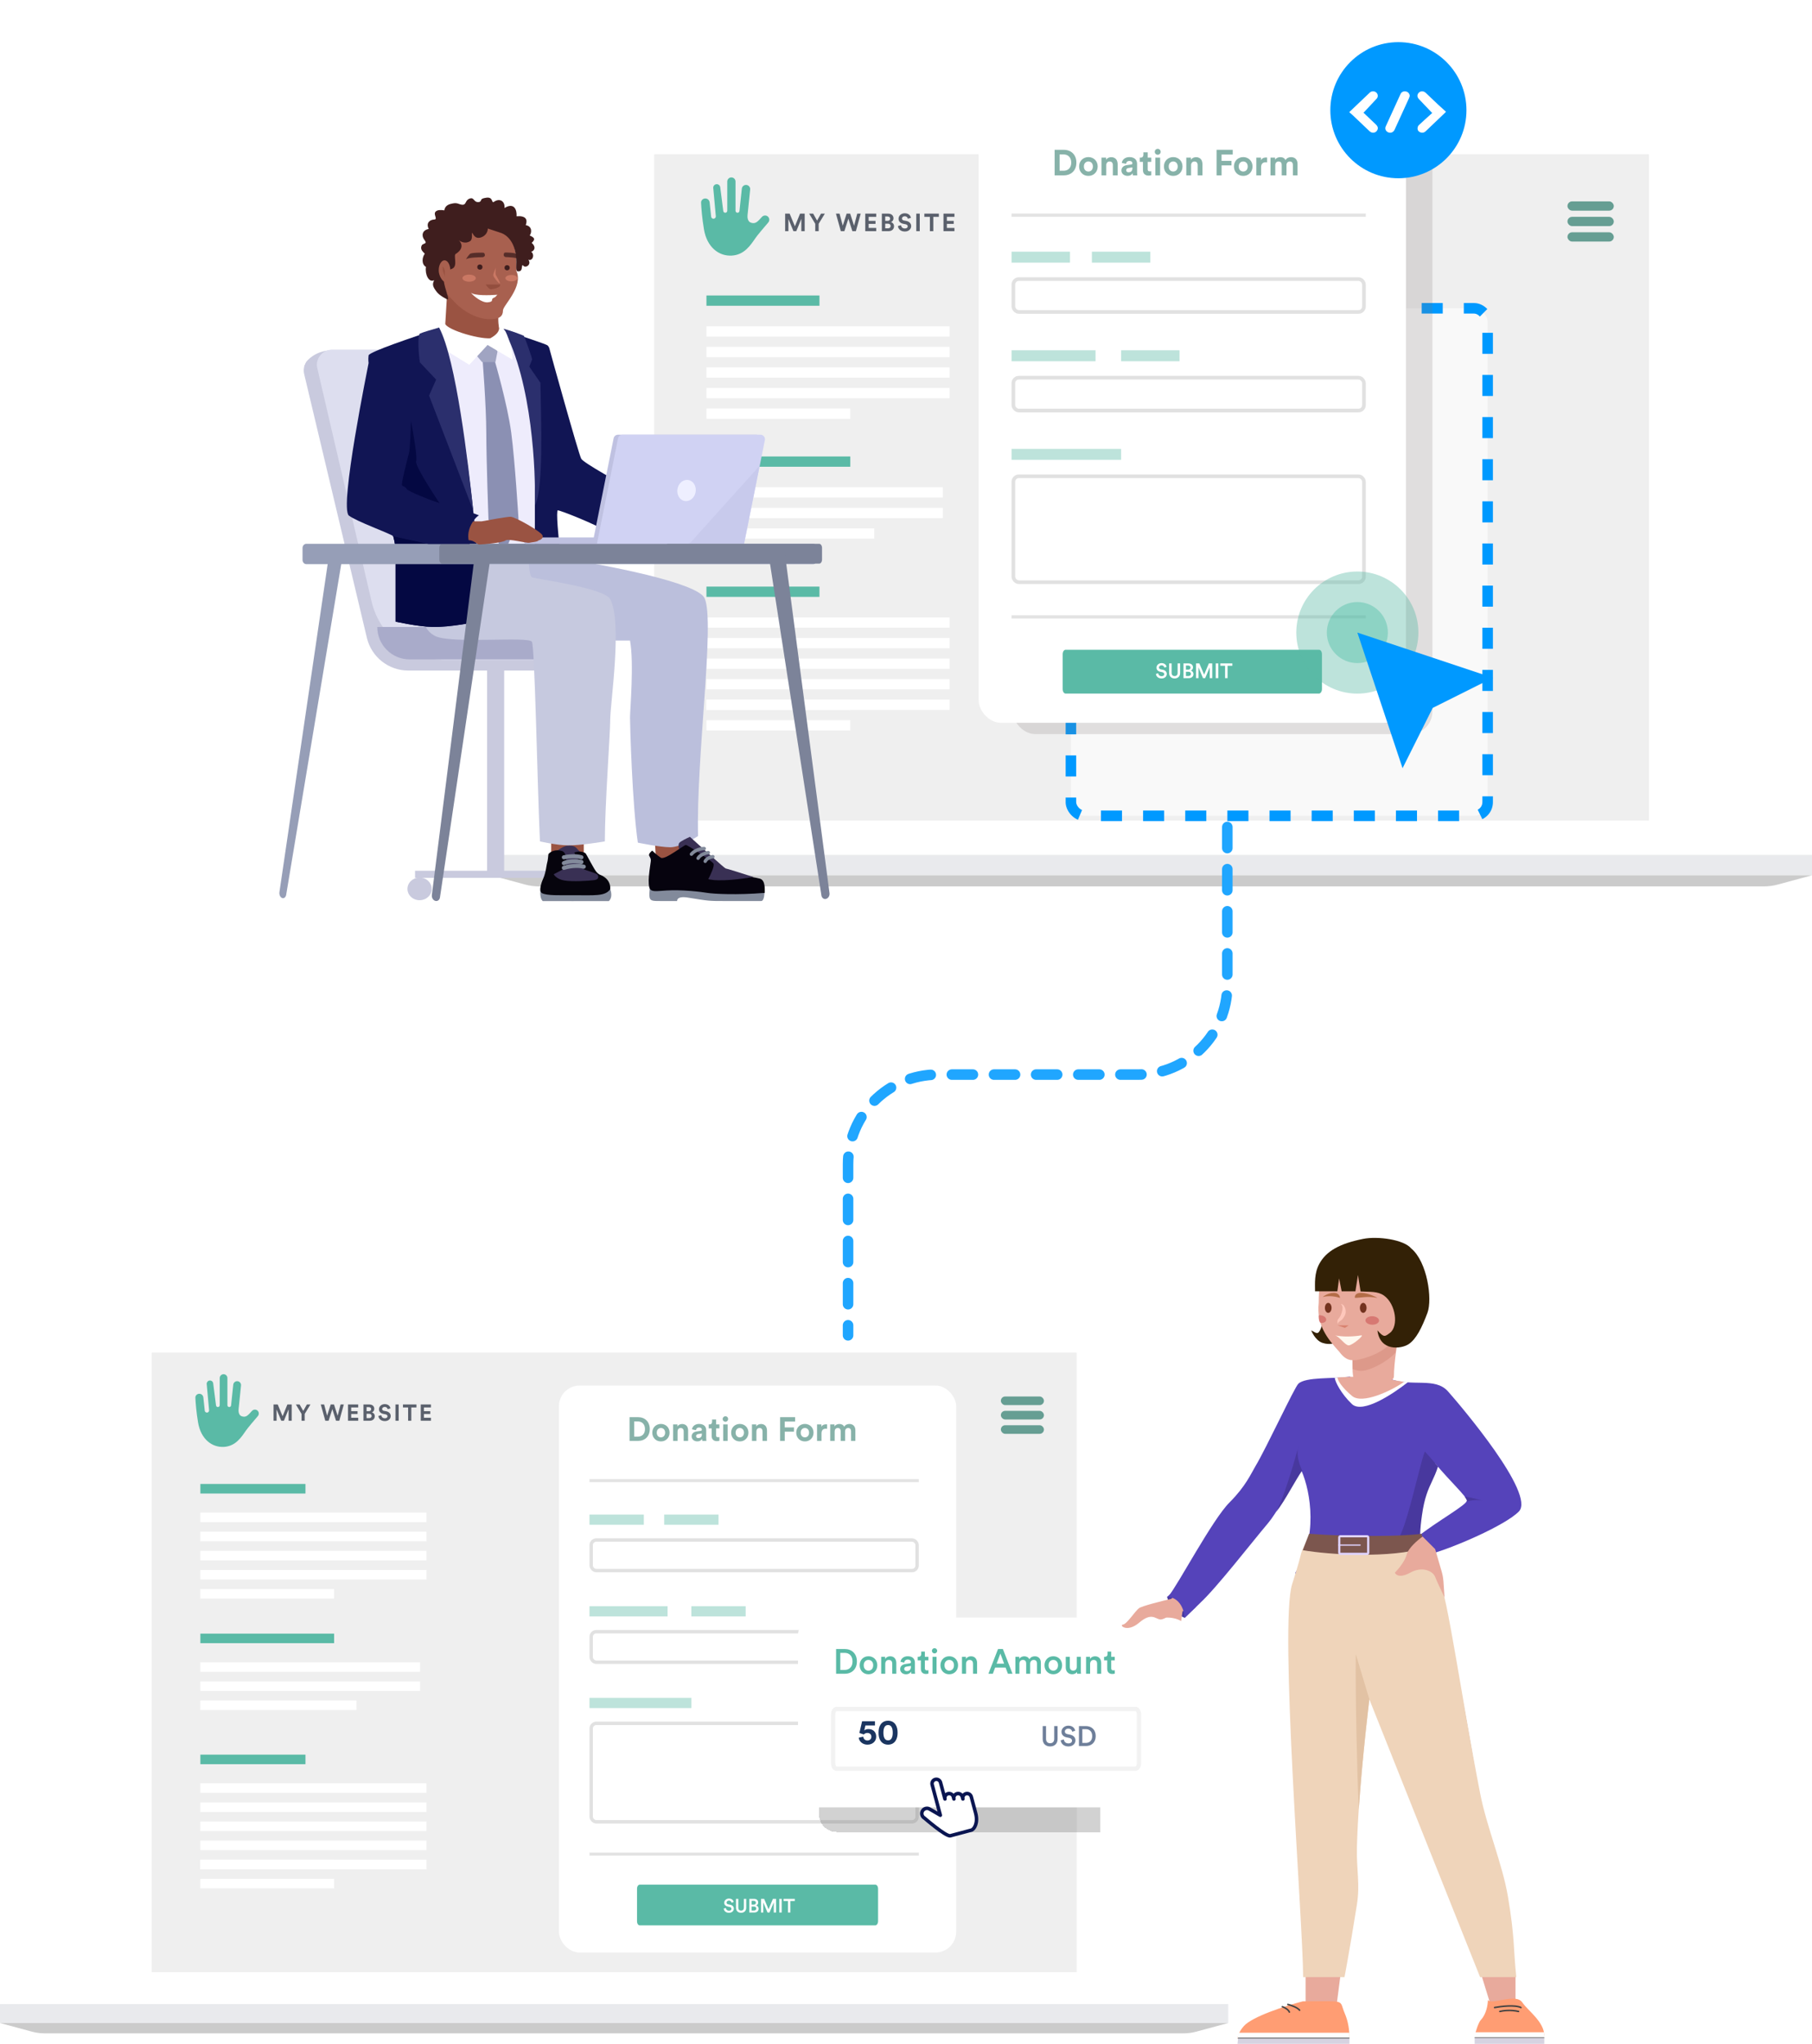 <svg width="344" height="388" viewBox="0 0 344 388" fill="none" xmlns="http://www.w3.org/2000/svg" aria-hidden="true"><path d="M344 162.295H93.198V166.164H344V162.295Z" fill="#E9EAED"/><path d="M99.695 167.923L93.198 166.164H344L337.503 167.923C336.674 168.143 335.798 168.275 334.923 168.275H102.276C101.4 168.275 100.525 168.143 99.695 167.923Z" fill="#CBCBCB"/><g filter="url(#introduction-mobile_svg__a)"><path d="M317.656 32.291C317.656 28.39 314.493 25.228 310.592 25.228H126.721C122.82 25.228 119.658 28.39 119.658 32.291L119.658 159.042C119.658 160.287 119.865 161.689 121.214 161.689H316.099C317.448 161.689 317.656 160.504 317.656 159.259V32.291Z" fill="#fff"/></g><path d="M313.055 29.275H124.189V155.789H313.055V29.275Z" fill="#EFEFEF"/><path d="M143.49 45.098C143.804 44.649 144.99 43.227 145.85 42.235C146.125 41.917 146.112 41.441 145.815 41.144C145.486 40.815 144.946 40.84 144.638 41.189C144.435 41.42 144.223 41.653 144.06 41.816C143.632 42.244 143.204 42.529 142.491 42.244C141.92 42.016 141.872 41.197 141.92 40.817L142.415 35.984C142.458 35.57 142.175 35.193 141.765 35.119C141.309 35.036 140.879 35.358 140.831 35.819L140.385 40.052C140.365 40.243 140.204 40.388 140.012 40.388C139.804 40.388 139.636 40.22 139.636 40.013L139.636 34.466C139.636 34.032 139.285 33.681 138.851 33.681C138.418 33.681 138.066 34.032 138.066 34.466L138.066 40.009C138.066 40.218 137.896 40.388 137.687 40.388C137.496 40.388 137.334 40.247 137.31 40.057L136.732 35.546C136.682 35.158 136.309 34.896 135.927 34.981C135.599 35.053 135.377 35.358 135.408 35.691L135.894 41.038C135.912 41.242 135.787 41.434 135.592 41.499C135.323 41.588 135.041 41.407 135.01 41.125L134.72 38.416C134.675 37.995 134.321 37.677 133.898 37.677C133.441 37.677 133.073 38.046 133.094 38.502C133.146 39.616 133.295 41.446 133.642 43.528C134.213 46.954 136.496 48.666 138.923 48.523C141.349 48.381 142.491 46.525 143.49 45.098Z" fill="#5ABAA6"/><rect x="297.575" y="38.232" width="8.8" height="1.76" rx=".88" fill="#669E93"/><rect x="297.575" y="41.165" width="8.8" height="1.76" rx=".88" fill="#669E93"/><rect x="297.575" y="44.099" width="8.8" height="1.76" rx=".88" fill="#669E93"/><path d="M152.766 43.882V40.557H151.884L150.909 42.959L149.91 40.557H149.056V43.882H149.675V41.57L150.632 43.882H151.171L152.128 41.552V43.882H152.766ZM154.773 42.485V43.882H155.421V42.485L156.593 40.557H155.866L155.12 41.875L154.375 40.557H153.615L154.773 42.485ZM162.143 42.855L161.402 40.557H160.731L159.995 42.846L159.385 40.557H158.7L159.624 43.882H160.299L161.059 41.514L161.819 43.882H162.485L163.404 40.557H162.743L162.143 42.855ZM166.346 43.882V43.273H164.911V42.504H166.21V41.927H164.911V41.167H166.346V40.557H164.264V43.882H166.346ZM167.415 40.557V43.882H168.7C169.324 43.882 169.727 43.493 169.727 42.954C169.727 42.541 169.465 42.246 169.141 42.166C169.418 42.072 169.624 41.795 169.624 41.453C169.624 40.937 169.258 40.557 168.611 40.557H167.415ZM168.053 41.931V41.101H168.508C168.822 41.101 168.986 41.261 168.986 41.514C168.986 41.767 168.808 41.931 168.513 41.931H168.053ZM168.053 43.343V42.466H168.588C168.911 42.466 169.08 42.649 169.08 42.912C169.08 43.179 168.893 43.343 168.578 43.343H168.053ZM172.937 41.35C172.862 40.975 172.552 40.487 171.746 40.487C171.117 40.487 170.587 40.937 170.587 41.528C170.587 42.03 170.93 42.372 171.46 42.48L171.924 42.574C172.182 42.626 172.327 42.776 172.327 42.968C172.327 43.202 172.135 43.376 171.788 43.376C171.319 43.376 171.089 43.08 171.061 42.752L170.461 42.912C170.512 43.385 170.902 43.953 171.783 43.953C172.557 43.953 172.984 43.437 172.984 42.926C172.984 42.457 172.66 42.063 172.055 41.946L171.591 41.856C171.347 41.809 171.23 41.664 171.23 41.481C171.23 41.261 171.436 41.059 171.75 41.059C172.172 41.059 172.322 41.345 172.355 41.528L172.937 41.35ZM174.609 43.882V40.557H173.952V43.882H174.609ZM178.237 41.172V40.557H175.485V41.172H176.535V43.882H177.187V41.172H178.237ZM181.197 43.882V43.273H179.762V42.504H181.061V41.927H179.762V41.167H181.197V40.557H179.115V43.882H181.197Z" fill="#5A606C"/><path fill="#fff" d="M134.115 61.947H180.28V63.898H134.115zM134.115 69.749H180.28V71.7H134.115zM134.115 65.848H180.28V67.799H134.115zM134.115 73.65H180.28V75.601H134.115zM134.115 77.552H161.424V79.503H134.115z"/><path fill="#5ABAA6" d="M134.115 56.095H155.572V58.046H134.115zM134.115 111.362H155.572V113.313H134.115zM134.115 86.654H161.424V88.605H134.115z"/><path fill="#fff" d="M134.115 117.214H180.28V119.165H134.115zM134.115 125.017H180.28V126.968H134.115zM134.115 121.116H180.28V123.067H134.115zM134.115 128.918H180.28V130.869H134.115zM134.115 132.819H180.28V134.77H134.115z"/><path fill="#fff" d="M134.115 132.819H161.424V134.77H134.115zM134.115 136.721H161.424V138.672H134.115zM134.115 92.506H178.98V94.457H134.115zM134.115 100.309H165.975V102.26H134.115zM134.115 96.408H178.98V98.359H134.115z"/><rect x="203.309" y="58.53" width="79.115" height="96.343" rx="2.589" fill="#fff" fill-opacity=".6" stroke="#09F" stroke-width="2" stroke-dasharray="4 4"/><rect opacity=".2" x="192.259" y="25.228" width="79.679" height="114.135" rx="4.307" fill="#7D7777"/><g filter="url(#introduction-mobile_svg__b)"><rect x="185.798" y="18.05" width="81.115" height="115.779" rx="4.232" fill="#fff"/><path opacity=".57" d="M201.913 29.028C202.109 29.028 202.296 28.998 202.474 28.939C202.652 28.875 202.807 28.779 202.939 28.652C203.071 28.524 203.176 28.365 203.253 28.173C203.331 27.977 203.369 27.747 203.369 27.483C203.369 27.218 203.331 26.991 203.253 26.799C203.176 26.603 203.071 26.441 202.939 26.314C202.811 26.186 202.658 26.09 202.481 26.026C202.303 25.963 202.116 25.931 201.92 25.931H201.161V29.028H201.913ZM200.218 29.903V25.056H201.954C202.301 25.056 202.62 25.11 202.911 25.22C203.203 25.329 203.454 25.489 203.663 25.698C203.878 25.904 204.044 26.156 204.162 26.457C204.286 26.758 204.347 27.1 204.347 27.483C204.347 27.866 204.286 28.207 204.162 28.508C204.044 28.809 203.878 29.062 203.663 29.267C203.449 29.472 203.196 29.629 202.905 29.739C202.613 29.848 202.294 29.903 201.947 29.903H200.218ZM206.627 29.178C206.737 29.178 206.844 29.158 206.949 29.117C207.054 29.076 207.145 29.016 207.222 28.939C207.3 28.857 207.361 28.757 207.407 28.638C207.457 28.52 207.482 28.381 207.482 28.221C207.482 28.061 207.457 27.922 207.407 27.804C207.361 27.686 207.3 27.587 207.222 27.51C207.145 27.428 207.054 27.366 206.949 27.326C206.844 27.285 206.737 27.264 206.627 27.264C206.518 27.264 206.411 27.285 206.306 27.326C206.201 27.366 206.11 27.428 206.033 27.51C205.955 27.587 205.891 27.686 205.841 27.804C205.796 27.922 205.773 28.061 205.773 28.221C205.773 28.381 205.796 28.52 205.841 28.638C205.891 28.757 205.955 28.857 206.033 28.939C206.11 29.016 206.201 29.076 206.306 29.117C206.411 29.158 206.518 29.178 206.627 29.178ZM206.627 26.437C206.878 26.437 207.111 26.482 207.325 26.573C207.544 26.66 207.73 26.783 207.885 26.943C208.045 27.098 208.168 27.285 208.255 27.503C208.346 27.722 208.391 27.961 208.391 28.221C208.391 28.481 208.346 28.72 208.255 28.939C208.168 29.153 208.045 29.34 207.885 29.5C207.73 29.659 207.544 29.784 207.325 29.875C207.111 29.962 206.878 30.005 206.627 30.005C206.377 30.005 206.142 29.962 205.923 29.875C205.709 29.784 205.522 29.659 205.363 29.5C205.208 29.34 205.085 29.153 204.994 28.939C204.907 28.72 204.864 28.481 204.864 28.221C204.864 27.961 204.907 27.722 204.994 27.503C205.085 27.285 205.208 27.098 205.363 26.943C205.522 26.783 205.709 26.66 205.923 26.573C206.142 26.482 206.377 26.437 206.627 26.437ZM210.018 29.903H209.109V26.539H209.991V26.956C210.096 26.783 210.237 26.655 210.415 26.573C210.597 26.491 210.779 26.45 210.962 26.45C211.171 26.45 211.351 26.487 211.502 26.56C211.657 26.628 211.784 26.722 211.885 26.84C211.985 26.959 212.058 27.1 212.103 27.264C212.154 27.428 212.179 27.601 212.179 27.784V29.903H211.269V27.941C211.269 27.749 211.219 27.59 211.119 27.462C211.023 27.335 210.866 27.271 210.647 27.271C210.447 27.271 210.292 27.339 210.182 27.476C210.073 27.608 210.018 27.772 210.018 27.968V29.903ZM212.896 28.987C212.896 28.836 212.921 28.704 212.972 28.59C213.026 28.472 213.099 28.369 213.19 28.283C213.281 28.196 213.386 28.128 213.505 28.078C213.628 28.027 213.76 27.991 213.901 27.968L214.728 27.845C214.824 27.831 214.89 27.804 214.927 27.763C214.963 27.717 214.981 27.665 214.981 27.606C214.981 27.487 214.934 27.385 214.838 27.298C214.747 27.212 214.605 27.168 214.414 27.168C214.213 27.168 214.059 27.223 213.949 27.332C213.844 27.442 213.785 27.569 213.771 27.715L212.965 27.544C212.978 27.412 213.019 27.28 213.088 27.148C213.156 27.016 213.25 26.897 213.368 26.792C213.487 26.687 213.632 26.603 213.806 26.539C213.979 26.471 214.179 26.437 214.407 26.437C214.672 26.437 214.897 26.473 215.084 26.546C215.271 26.614 215.421 26.708 215.535 26.826C215.654 26.94 215.738 27.075 215.788 27.23C215.843 27.385 215.87 27.547 215.87 27.715V29.37C215.87 29.461 215.875 29.559 215.884 29.664C215.893 29.764 215.902 29.844 215.911 29.903H215.077C215.068 29.857 215.059 29.796 215.05 29.718C215.045 29.636 215.043 29.563 215.043 29.5C214.956 29.632 214.831 29.748 214.667 29.848C214.507 29.948 214.302 29.998 214.052 29.998C213.874 29.998 213.712 29.969 213.566 29.91C213.425 29.855 213.304 29.782 213.204 29.691C213.104 29.595 213.026 29.488 212.972 29.37C212.921 29.247 212.896 29.119 212.896 28.987ZM214.243 29.322C214.339 29.322 214.43 29.31 214.517 29.288C214.608 29.26 214.687 29.217 214.756 29.158C214.824 29.094 214.879 29.014 214.92 28.918C214.961 28.818 214.981 28.693 214.981 28.542V28.392L214.223 28.508C214.104 28.526 214.004 28.57 213.922 28.638C213.844 28.702 213.806 28.8 213.806 28.932C213.806 29.032 213.842 29.123 213.915 29.206C213.988 29.283 214.097 29.322 214.243 29.322ZM217.888 26.539H218.565V27.346H217.888V28.754C217.888 28.9 217.92 29.003 217.984 29.062C218.052 29.117 218.152 29.144 218.284 29.144C218.339 29.144 218.394 29.142 218.448 29.137C218.503 29.133 218.542 29.126 218.565 29.117V29.869C218.524 29.887 218.46 29.905 218.373 29.923C218.291 29.942 218.184 29.951 218.052 29.951C217.724 29.951 217.464 29.86 217.273 29.677C217.081 29.495 216.985 29.24 216.985 28.912V27.346H216.377V26.539H216.548C216.726 26.539 216.856 26.489 216.938 26.389C217.024 26.284 217.067 26.156 217.067 26.006V25.534H217.888V26.539ZM219.337 29.903V26.539H220.246V29.903H219.337ZM219.228 25.439C219.228 25.279 219.282 25.145 219.392 25.035C219.501 24.926 219.633 24.871 219.788 24.871C219.948 24.871 220.08 24.926 220.185 25.035C220.294 25.145 220.349 25.279 220.349 25.439C220.349 25.589 220.294 25.719 220.185 25.828C220.08 25.938 219.948 25.992 219.788 25.992C219.633 25.992 219.501 25.938 219.392 25.828C219.282 25.719 219.228 25.589 219.228 25.439ZM222.731 29.178C222.84 29.178 222.947 29.158 223.052 29.117C223.157 29.076 223.248 29.016 223.325 28.939C223.403 28.857 223.464 28.757 223.51 28.638C223.56 28.52 223.585 28.381 223.585 28.221C223.585 28.061 223.56 27.922 223.51 27.804C223.464 27.686 223.403 27.587 223.325 27.51C223.248 27.428 223.157 27.366 223.052 27.326C222.947 27.285 222.84 27.264 222.731 27.264C222.621 27.264 222.514 27.285 222.409 27.326C222.304 27.366 222.213 27.428 222.136 27.51C222.058 27.587 221.995 27.686 221.944 27.804C221.899 27.922 221.876 28.061 221.876 28.221C221.876 28.381 221.899 28.52 221.944 28.638C221.995 28.757 222.058 28.857 222.136 28.939C222.213 29.016 222.304 29.076 222.409 29.117C222.514 29.158 222.621 29.178 222.731 29.178ZM222.731 26.437C222.981 26.437 223.214 26.482 223.428 26.573C223.647 26.66 223.834 26.783 223.989 26.943C224.148 27.098 224.271 27.285 224.358 27.503C224.449 27.722 224.494 27.961 224.494 28.221C224.494 28.481 224.449 28.72 224.358 28.939C224.271 29.153 224.148 29.34 223.989 29.5C223.834 29.659 223.647 29.784 223.428 29.875C223.214 29.962 222.981 30.005 222.731 30.005C222.48 30.005 222.245 29.962 222.026 29.875C221.812 29.784 221.625 29.659 221.466 29.5C221.311 29.34 221.188 29.153 221.097 28.939C221.01 28.72 220.967 28.481 220.967 28.221C220.967 27.961 221.01 27.722 221.097 27.503C221.188 27.285 221.311 27.098 221.466 26.943C221.625 26.783 221.812 26.66 222.026 26.573C222.245 26.482 222.48 26.437 222.731 26.437ZM226.121 29.903H225.212V26.539H226.094V26.956C226.199 26.783 226.34 26.655 226.518 26.573C226.7 26.491 226.883 26.45 227.065 26.45C227.275 26.45 227.455 26.487 227.605 26.56C227.76 26.628 227.888 26.722 227.988 26.84C228.088 26.959 228.161 27.1 228.207 27.264C228.257 27.428 228.282 27.601 228.282 27.784V29.903H227.372V27.941C227.372 27.749 227.322 27.59 227.222 27.462C227.126 27.335 226.969 27.271 226.75 27.271C226.55 27.271 226.395 27.339 226.285 27.476C226.176 27.608 226.121 27.772 226.121 27.968V29.903ZM230.962 29.903V25.056H234.025V25.951H231.905V27.148H233.792V28.016H231.912V29.903H230.962ZM236.023 29.178C236.132 29.178 236.24 29.158 236.344 29.117C236.449 29.076 236.54 29.016 236.618 28.939C236.695 28.857 236.757 28.757 236.802 28.638C236.853 28.52 236.878 28.381 236.878 28.221C236.878 28.061 236.853 27.922 236.802 27.804C236.757 27.686 236.695 27.587 236.618 27.51C236.54 27.428 236.449 27.366 236.344 27.326C236.24 27.285 236.132 27.264 236.023 27.264C235.914 27.264 235.807 27.285 235.702 27.326C235.597 27.366 235.506 27.428 235.428 27.51C235.351 27.587 235.287 27.686 235.237 27.804C235.191 27.922 235.169 28.061 235.169 28.221C235.169 28.381 235.191 28.52 235.237 28.638C235.287 28.757 235.351 28.857 235.428 28.939C235.506 29.016 235.597 29.076 235.702 29.117C235.807 29.158 235.914 29.178 236.023 29.178ZM236.023 26.437C236.274 26.437 236.506 26.482 236.72 26.573C236.939 26.66 237.126 26.783 237.281 26.943C237.441 27.098 237.564 27.285 237.65 27.503C237.741 27.722 237.787 27.961 237.787 28.221C237.787 28.481 237.741 28.72 237.65 28.939C237.564 29.153 237.441 29.34 237.281 29.5C237.126 29.659 236.939 29.784 236.72 29.875C236.506 29.962 236.274 30.005 236.023 30.005C235.772 30.005 235.538 29.962 235.319 29.875C235.105 29.784 234.918 29.659 234.758 29.5C234.603 29.34 234.48 29.153 234.389 28.939C234.303 28.72 234.259 28.481 234.259 28.221C234.259 27.961 234.303 27.722 234.389 27.503C234.48 27.285 234.603 27.098 234.758 26.943C234.918 26.783 235.105 26.66 235.319 26.573C235.538 26.482 235.772 26.437 236.023 26.437ZM240.556 27.442C240.464 27.424 240.373 27.414 240.282 27.414C240.164 27.414 240.052 27.43 239.947 27.462C239.842 27.494 239.751 27.547 239.674 27.619C239.596 27.692 239.532 27.79 239.482 27.913C239.437 28.032 239.414 28.182 239.414 28.365V29.903H238.505V26.539H239.387V27.038C239.437 26.929 239.5 26.84 239.578 26.772C239.66 26.699 239.744 26.644 239.831 26.608C239.922 26.571 240.011 26.546 240.098 26.532C240.189 26.519 240.271 26.512 240.344 26.512C240.38 26.512 240.414 26.514 240.446 26.519C240.483 26.519 240.519 26.521 240.556 26.526V27.442ZM241.195 29.903V26.539H242.063V26.95C242.109 26.867 242.168 26.794 242.241 26.731C242.314 26.667 242.394 26.614 242.48 26.573C242.572 26.532 242.665 26.5 242.761 26.478C242.861 26.455 242.957 26.444 243.048 26.444C243.28 26.444 243.483 26.491 243.656 26.587C243.829 26.683 243.959 26.822 244.046 27.004C244.178 26.799 244.333 26.655 244.511 26.573C244.689 26.487 244.889 26.444 245.112 26.444C245.267 26.444 245.418 26.469 245.564 26.519C245.71 26.564 245.839 26.64 245.953 26.744C246.067 26.849 246.158 26.984 246.227 27.148C246.295 27.307 246.329 27.499 246.329 27.722V29.903H245.447V27.907C245.447 27.724 245.4 27.574 245.304 27.455C245.213 27.332 245.062 27.271 244.853 27.271C244.657 27.271 244.504 27.337 244.395 27.469C244.285 27.597 244.231 27.752 244.231 27.934V29.903H243.328V27.907C243.328 27.724 243.28 27.574 243.185 27.455C243.089 27.332 242.938 27.271 242.733 27.271C242.533 27.271 242.378 27.335 242.268 27.462C242.159 27.59 242.104 27.747 242.104 27.934V29.903H241.195Z" fill="#2C7868"/><path fill="#5ABAA6" fill-opacity=".4" d="M192.038 44.395H203.131V46.475H192.038zM207.29 44.395H218.383V46.475H207.29zM192.038 63.113H207.984V65.193H192.038zM212.837 63.113H223.93V65.193H212.837zM192.038 81.832H212.837V83.912H192.038z"/><rect x="192.385" y="49.595" width="66.556" height="6.24" rx="1.04" stroke="#E1E1E1" stroke-width=".693"/><rect x="192.385" y="68.313" width="66.556" height="6.24" rx="1.04" stroke="#E1E1E1" stroke-width=".693"/><rect x="192.385" y="87.032" width="66.556" height="20.105" rx="1.04" stroke="#E1E1E1" stroke-width=".693"/><path d="M250.395 128.283H202.316C201.989 128.283 201.744 127.918 201.744 127.433V120.814C201.744 120.328 201.989 119.963 202.316 119.963H250.395C250.722 119.963 250.967 120.328 250.967 120.814V127.433C250.967 127.918 250.681 128.283 250.395 128.283Z" fill="#5ABAA6"/><path d="M221.053 123.346C221.045 123.305 221.03 123.259 221.006 123.209C220.985 123.156 220.952 123.109 220.908 123.067C220.866 123.025 220.812 122.99 220.746 122.961C220.681 122.932 220.601 122.918 220.506 122.918C220.435 122.918 220.37 122.929 220.309 122.953C220.252 122.974 220.202 123.003 220.16 123.04C220.118 123.076 220.085 123.12 220.062 123.169C220.038 123.217 220.026 123.266 220.026 123.319C220.026 123.408 220.052 123.484 220.105 123.547C220.16 123.61 220.243 123.653 220.353 123.677L220.754 123.76C221.001 123.81 221.188 123.907 221.317 124.051C221.445 124.195 221.51 124.366 221.51 124.563C221.51 124.67 221.487 124.775 221.443 124.877C221.401 124.98 221.338 125.07 221.254 125.149C221.17 125.228 221.066 125.291 220.943 125.338C220.822 125.385 220.682 125.409 220.522 125.409C220.344 125.409 220.189 125.384 220.058 125.334C219.929 125.281 219.82 125.214 219.731 125.133C219.644 125.049 219.577 124.956 219.53 124.854C219.483 124.751 219.454 124.65 219.444 124.551L219.884 124.425C219.892 124.498 219.911 124.569 219.94 124.637C219.968 124.703 220.009 124.762 220.062 124.814C220.117 124.864 220.182 124.905 220.258 124.936C220.334 124.968 220.422 124.984 220.522 124.984C220.69 124.984 220.816 124.947 220.9 124.873C220.986 124.8 221.03 124.708 221.03 124.598C221.03 124.506 220.997 124.427 220.931 124.362C220.868 124.294 220.776 124.246 220.656 124.22L220.262 124.138C220.05 124.093 219.878 124.004 219.747 123.87C219.618 123.736 219.554 123.564 219.554 123.354C219.554 123.236 219.579 123.126 219.629 123.024C219.678 122.919 219.747 122.828 219.833 122.752C219.92 122.674 220.02 122.612 220.132 122.567C220.248 122.523 220.371 122.5 220.502 122.5C220.668 122.5 220.808 122.523 220.923 122.567C221.039 122.612 221.135 122.67 221.211 122.74C221.289 122.809 221.35 122.885 221.392 122.969C221.434 123.053 221.463 123.134 221.478 123.213L221.053 123.346ZM222.996 125.409C222.849 125.409 222.713 125.386 222.587 125.342C222.461 125.297 222.351 125.232 222.256 125.145C222.164 125.058 222.091 124.951 222.036 124.822C221.983 124.694 221.957 124.545 221.957 124.378V122.559H222.426V124.35C222.426 124.547 222.475 124.698 222.575 124.803C222.677 124.908 222.818 124.96 222.996 124.96C223.177 124.96 223.318 124.908 223.417 124.803C223.517 124.698 223.567 124.547 223.567 124.35V122.559H224.039V124.378C224.039 124.545 224.011 124.694 223.956 124.822C223.904 124.951 223.83 125.058 223.736 125.145C223.644 125.232 223.534 125.297 223.405 125.342C223.279 125.386 223.143 125.409 222.996 125.409ZM225.635 122.559C225.769 122.559 225.888 122.578 225.993 122.615C226.098 122.651 226.188 122.704 226.261 122.772C226.334 122.838 226.39 122.916 226.426 123.008C226.466 123.1 226.485 123.201 226.485 123.311C226.485 123.461 226.446 123.588 226.367 123.693C226.291 123.795 226.193 123.869 226.072 123.913C226.222 123.953 226.342 124.033 226.434 124.153C226.526 124.271 226.572 124.413 226.572 124.578C226.572 124.691 226.551 124.795 226.509 124.889C226.467 124.984 226.408 125.065 226.332 125.133C226.258 125.201 226.168 125.255 226.06 125.295C225.953 125.331 225.835 125.35 225.706 125.35H224.675V122.559H225.635ZM225.572 123.74C225.711 123.74 225.819 123.705 225.895 123.634C225.974 123.563 226.013 123.468 226.013 123.35C226.013 123.232 225.974 123.138 225.895 123.067C225.816 122.996 225.705 122.961 225.561 122.961H225.143V123.74H225.572ZM225.623 124.948C225.765 124.948 225.878 124.913 225.962 124.842C226.049 124.771 226.092 124.673 226.092 124.547C226.092 124.426 226.052 124.328 225.974 124.252C225.898 124.176 225.786 124.138 225.639 124.138H225.143V124.948H225.623ZM229.667 125.35V123.295L228.797 125.35H228.388L227.526 123.303V125.35H227.066V122.559H227.695L228.6 124.688L229.494 122.559H230.135V125.35H229.667ZM230.805 125.35V122.559H231.285V125.35H230.805ZM233.048 123.004V125.35H232.576V123.004H231.671V122.559H233.957V123.004H233.048Z" fill="#fff"/><path d="M192.038 37.462L259.287 37.462M192.038 113.724L259.287 113.724" stroke="#E3E3E3" stroke-width=".626" stroke-miterlimit="10"/></g><circle cx="257.686" cy="120.086" r="11.59" fill="#5ABAA6" fill-opacity=".4"/><circle cx="257.686" cy="120.085" r="5.795" fill="#46BBA3" fill-opacity=".4"/><path d="M257.686 120.085L266.269 145.835L271.992 134.391L283.436 128.668L257.686 120.085Z" fill="#09F"/><circle cx="265.478" cy="20.921" r="12.921" fill="#09F"/><path d="M271.895 21.456C271.017 22.246 270.16 22.995 269.34 23.776C269.184 23.924 269.112 24.208 269.113 24.429C269.115 24.759 269.334 25.017 269.67 25.134C270.033 25.26 270.373 25.192 270.653 24.923C271.897 23.735 273.141 22.548 274.384 21.36C274.414 21.33 274.436 21.291 274.504 21.203C274.012 20.759 273.515 20.324 273.035 19.874C272.241 19.129 271.461 18.371 270.67 17.623C270.23 17.206 269.587 17.248 269.256 17.708C268.991 18.076 269.05 18.502 269.427 18.863L271.895 21.456ZM261.174 18.923C261.259 18.841 261.345 18.756 261.413 18.662C261.671 18.3 261.595 17.815 261.242 17.532C260.904 17.26 260.383 17.259 260.059 17.566C258.768 18.784 257.489 20.012 256.146 21.291C256.383 21.498 256.603 21.677 256.809 21.871C257.87 22.879 258.925 23.892 259.988 24.9C260.498 25.384 261.24 25.253 261.507 24.637C261.671 24.256 261.526 23.942 261.243 23.671C260.491 22.949 259.735 22.231 258.979 21.512C258.942 21.476 258.895 21.447 258.847 21.411L261.174 18.923ZM267.631 18.209C267.611 17.804 267.34 17.462 266.952 17.372C266.498 17.267 266.075 17.435 265.896 17.827C264.949 19.883 264.006 21.942 263.073 24.003C262.867 24.462 263.095 24.945 263.566 25.132C264.025 25.317 264.534 25.11 264.748 24.644C265.669 22.634 266.588 20.624 267.504 18.613C267.561 18.485 267.59 18.344 267.632 18.21L267.631 18.209Z" fill="#fff"/><path d="M109.577 165.305L109.577 166.654L78.795 166.654L78.795 165.305L109.577 165.305Z" fill="#C9CADE"/><path d="M92.473 122.425H95.716V166.378H92.473V122.425zM77.385 168.395C77.175 169.566 78.024 170.673 79.283 170.866 80.539 171.061 81.727 170.269 81.933 169.096 82.142 167.925 81.293 166.817 80.035 166.625 78.782 166.432 77.594 167.224 77.385 168.395zM106.404 168.337C106.194 169.613 107.045 170.82 108.306 171.029 109.565 171.242 110.756 170.379 110.963 169.101 111.172 167.825 110.321 166.619 109.06 166.409 107.804 166.2 106.613 167.062 106.404 168.337z" fill="#C9CADE"/><path d="M69.649 121.085C70.515 124.73 73.768 127.297 77.519 127.297L103.574 127.297C108.315 127.297 111.39 122.274 109.223 118.068L103.261 106.497L95.496 69.351L60.82 67.468C58.838 67.361 57.3 69.108 57.736 70.974L69.649 121.085Z" fill="#C9CADE"/><path d="M63.832 66.484C61.642 66.359 59.547 67.005 58.134 68.71L57.757 69.526L58.836 75.428L63.832 66.484Z" fill="#C9CADE"/><path d="M70.534 114.154C72.049 120.666 77.847 125.264 84.541 125.264L111.227 125.264L98.747 72.969C97.822 69.096 94.364 66.369 90.377 66.369L63.317 66.368C61.335 66.261 59.797 68.009 60.233 69.874L70.534 114.154Z" fill="#DDDEEF"/><path d="M115.282 119.027H71.623V119.027C71.623 122.426 74.379 125.181 77.777 125.181H115.282V125.181C116.835 123.424 116.835 120.784 115.282 119.027V119.027Z" fill="#A9ABCA"/><path d="M96.028 63.23C94.961 62.874 94.099 63.23 94.917 56.117L84.869 55.873 84.469 62.563C83.58 62.785 82.513 63.496 85.358 64.563 88.915 65.897 97.362 63.674 96.028 63.23zM124.507 162.906L124.272 158.626 131.281 157.826 131.657 161.307 128.694 163.188 124.507 162.906zM104.638 163.827V157.98L110.825 157.5V161.938L108.261 164.161 104.638 163.827z" fill="#9A5342"/><path d="M103.598 166.753C103.751 167.115 103.41 166.268 103.03 167.06C102.813 167.514 102.116 170.172 103.03 171.062H109.655H115.595C116.281 170.395 116.059 169.351 115.833 168.729L103.598 166.753Z" fill="#828A9B"/><path d="M108.091 160.509C107.037 160.454 105.627 161.543 105.371 161.955V165.271L104.823 166.026L105.92 167.468L109.213 168.087L113.714 167.331V166.026L112.38 165.419C111.904 164.389 110.729 162.249 110.114 161.699C109.346 161.012 109.408 160.578 108.091 160.509Z" fill="#393054"/><path d="M104.112 162.15C104.449 161.689 105.461 161.162 106.697 161.557C107.686 161.873 107.559 163.84 107.371 164.784L105.123 165.969C105.273 166.276 105.888 166.944 107.147 167.154C108.72 167.418 111.642 167.22 112.766 167.088C113.89 166.957 113.553 166.232 113.441 166.035C113.351 165.877 111.68 165.311 110.856 165.047L109.057 161.952C108.982 161.909 108.99 161.794 109.619 161.689C110.406 161.557 111.08 161.887 111.193 162.018C111.305 162.15 112.766 164.981 113.216 165.508C113.576 165.93 113.89 166.079 114.003 166.101C115.801 166.838 115.941 168.312 115.829 168.839C114.855 170.186 112.888 169.95 108.716 169.95C106.385 169.95 103.783 170.055 102.884 169.548C102.197 169.161 102.804 167.511 103.159 166.708C103.651 165.596 103.775 163.994 103.887 163.73C103.977 163.52 104.074 162.589 104.112 162.15Z" fill="#06040D"/><path d="M107.046 162.752C107.713 162.603 109.313 162.396 110.38 162.752M107.046 163.863C107.49 163.641 108.78 163.285 110.38 163.641M107.046 164.752C107.713 164.53 109.402 164.174 110.825 164.53" stroke="#828A9B" stroke-width=".777" stroke-linecap="round"/><path d="M106.493 105.943L105.302 102.583L92.007 100.732C90.886 101.798 88.911 105.275 89.988 110.66C91.065 116.045 97.617 120.196 100.758 121.598H119.605C120.39 125.861 119.605 134.758 119.605 136.238C119.605 137.719 120.024 152.674 121.09 159.966C121.09 159.966 125.208 160.825 127.21 160.843C129.32 160.862 132.524 158.712 132.524 158.712C132.131 143.903 135.779 118.005 133.769 113.569C132.417 110.583 114.851 107.233 106.493 105.943Z" fill="#BBBFDC"/><path d="M100.975 109.587C100.43 109.331 100.33 106.147 100.348 104.586L80.525 105.47C80.061 110.449 78.308 118.862 82.755 120.802C86.064 122.245 100.278 120.772 100.975 121.821C101.532 122.659 101.995 148.592 102.506 159.731C102.506 159.731 105.637 160.458 107.794 160.488C110.245 160.522 114.826 159.731 114.826 159.731C114.826 152.873 115.843 139.364 115.843 136.743C115.843 133.467 118.207 118.146 115.843 113.74C114.683 111.578 101.655 109.907 100.975 109.587Z" fill="#C6C9DF"/><path d="M144.517 171.052C145.291 171.052 145.219 168.214 144.929 168.02C137.901 166.989 123.667 165.616 123.435 167.473C123.178 171.052 122.955 171.052 125.401 171.052C126.83 171.053 127.824 171.052 128.544 171.052C128.544 170.242 129.719 170.258 130.513 170.387C134.584 171.052 134.655 171.052 137.363 171.052H144.517Z" fill="#828A9B"/><path d="M128.951 160.025C128.719 160.335 128.854 160.928 128.951 161.186L131.175 166.506L137.849 167.473L143.072 166.506C141.363 165.958 137.907 164.862 137.752 164.862C137.598 164.862 133.174 160.864 130.982 158.865C130.401 159.123 129.183 159.716 128.951 160.025Z" fill="#393054"/><path d="M135.43 163.894C135.739 164.281 134.914 166.054 134.462 166.892C136.552 167.434 140.878 166.86 142.78 166.506C143.103 166.538 143.827 166.696 144.231 166.796C145.407 167.086 145.152 169.085 145.184 169.504C139.85 169.949 135.43 169.697 134.269 169.504C133.108 169.311 129.414 168.86 126.513 169.053C123.611 169.247 123.146 169.504 123.146 167.086C123.146 166.33 123.436 164.184 123.533 163.604C123.629 163.024 123.436 162.83 123.243 162.443C123.088 162.134 123.565 161.669 123.823 161.476C124.113 161.766 124.848 162.443 125.467 162.83C126.241 163.314 129.82 160.412 130.206 160.412C130.593 160.412 135.043 163.41 135.43 163.894Z" fill="#06030E"/><path d="M133.688 161.089C133.172 161.089 131.967 161.302 131.27 162.153M134.462 161.863C133.978 161.927 132.914 162.23 132.528 162.927M135.333 162.636C134.978 162.669 134.191 162.888 133.882 163.507" stroke="#828A9B" stroke-width=".647" stroke-linecap="round"/><path d="M93.189 64.244C93.769 63.809 95.17 63.538 95.351 63.115C95.747 63.602 96.428 63.166 96.851 63.77C97.455 64.434 99.134 66.18 101.018 67.847C102.902 69.513 103.615 84.302 103.736 91.487L101.962 104.671H93.189L86.435 105.157L79.856 103.36L76.29 91.487C74.599 83.547 71.49 67.593 72.576 67.303C73.935 66.941 82.268 63.046 82.721 62.774C83.084 62.557 83.718 61.717 83.989 61.325C85.329 65.443 92.464 64.787 93.189 64.244Z" fill="#EEECFC"/><path d="M95.624 105.354L92.732 98.558C92.732 98.558 92.341 87.885 92.319 82.132C92.298 76.764 91.622 68.418 91.622 68.418H93.906C93.906 68.418 96.335 76.714 97.055 82.132C97.768 87.495 98.436 98.558 98.436 98.558L95.624 105.354Z" fill="#8B90B3"/><path d="M94.057 68.749L94.447 66.737L93.732 65.374L91.526 64.984L89.838 66.737L91.526 68.749H94.057Z" fill="#A0A4C2"/><path d="M103.928 65.553C103.702 65.364 98.262 63.481 96.148 62.945C100.004 67.239 101.542 86.399 101.542 87.081V105.276H102.773H106.394C105.989 101.966 105.542 96.874 105.906 96.874C106.27 96.874 112.661 99.287 115.946 101.258L121.407 93.696C117.606 91.669 110.765 87.87 110.34 87.081C109.81 86.096 104.357 66.431 104.333 66.29C104.31 66.15 104.211 65.79 103.928 65.553Z" fill="#111554"/><path d="M99.479 63.777C99.418 63.676 96.761 62.694 95.596 62.417C101.089 72.694 101.698 89.572 101.561 95.918C103.232 92.836 102.711 79.411 102.594 72.665L100.484 69.595C100.634 69.232 100.951 68.454 101.011 68.253C101.087 68.002 99.554 63.903 99.479 63.777Z" fill="#2B2F6D"/><path d="M93.093 64.225C94.203 63.575 94.956 62.918 94.719 61.853C95.085 62.107 95.308 62.241 95.803 62.698C96.299 63.155 97.48 67.067 97.273 68.273L92.562 65.487L89.097 69.249L83.367 65.747C83.017 64.984 82.376 63.308 82.605 62.698C82.833 62.088 83.984 61.365 84.429 61.143C84.06 62.413 90.74 64.397 93.093 64.225Z" fill="#fff"/><path d="M69.975 67.467C70.058 66.799 78.792 63.868 82.789 62.568C86.586 68.015 89.626 93.273 90.671 105.221V118.015C90.671 118.015 85.434 119.117 82.043 119.022C79.305 118.946 75.101 118.015 75.101 118.015V105.221C75.101 103.076 74.632 101.768 74.632 101.768C73.837 101.185 67.77 99.034 66.243 97.888C64.335 96.457 69.975 69.05 69.975 68.925C69.975 68.801 69.871 68.301 69.975 67.467Z" fill="#111554"/><path d="M75.101 105.221C75.101 103.077 74.632 101.768 74.632 101.768C79.874 102.919 90.42 105.221 90.671 105.221V118.015C90.671 118.015 85.434 119.117 82.043 119.022C79.305 118.946 75.101 118.015 75.101 118.015V105.221Z" fill="#040842"/><path d="M83.33 62.189L83.362 62.18C86.605 68.283 88.881 87.941 89.839 96.902L81.46 75.103L82.796 72.061L79.717 68.791C79.464 67.332 79.23 63.581 79.717 63.337C80.209 63.089 82.095 62.545 83.33 62.189Z" fill="#2B2F6D"/><path d="M76.318 92.124C76.143 91.914 77.121 87.979 77.633 86.037C77.843 85.226 77.976 81.606 78.017 79.897C78.455 82.154 79.266 86.845 79.003 87.559C78.74 88.273 81.888 93.209 83.495 95.588C81.541 94.871 77.556 93.321 77.249 92.859C76.866 92.282 76.537 92.387 76.318 92.124Z" fill="#040842"/><path d="M82.922 50.742C82.861 53.607 84.084 55.188 86.041 57.066C87.719 59.007 90.896 60.983 93.904 60.534C94.739 60.41 95.488 60.102 95.488 58.923C95.488 57.999 99.447 54.384 98.015 51.412C98.279 44.173 95.664 42.76 90.688 42.743C84.133 42.605 83.039 45.175 82.922 50.742Z" fill="#A8604F"/><path d="M91.598 48.829C91.815 48.833 92.059 48.646 92.052 48.467 92.07 48.328 91.98 48.053 91.843 47.995 91.672 47.922 89.502 47.951 89.239 48.189 89.029 48.38 88.558 48.979 88.467 49.246 88.758 48.861 91.326 48.824 91.598 48.829zM96.019 48.803C95.834 48.802 95.623 48.611 95.626 48.433 95.608 48.294 95.679 48.021 95.794 47.966 95.938 47.897 97.78 47.968 98.008 48.211 98.19 48.405 98.601 49.012 98.684 49.28 98.429 48.89 96.249 48.803 96.019 48.803z" fill="#562D29"/><path d="M94.142 52.195C94.024 51.959 94.093 51.185 94.142 50.827C93.974 51.185 93.574 52.005 93.658 52.342C93.742 52.679 94.689 53.836 94.879 53.815C95.068 53.794 94.289 52.489 94.142 52.195Z" fill="#CA7864"/><path d="M92.205 54.016H94.945C95.093 54.627 93.649 54.868 93.242 54.923C92.916 54.968 92.415 54.337 92.205 54.016Z" fill="#934E3E"/><path d="M89.394 55.556C90.098 56.159 92.874 56.074 94.47 55.954C94.177 56.094 94.268 56.321 93.733 56.538C93.064 56.81 93.915 57.276 92.577 57.397C91.507 57.493 89.91 56.23 89.394 55.556Z" fill="#fff"/><path d="M99.808 42.735C100.21 41.674 99.84 40.908 98.067 41.059C98.158 39.903 97.641 38.339 95.773 39.489C95.914 38.272 94.927 37.521 93.773 38.313C93.257 38.667 93.701 37.33 92.311 37.533C90.921 37.735 91.585 38.088 91.035 38.335C89.837 38.563 90.127 37.369 89.174 37.695C88.222 38.022 88.612 38.983 87.656 38.854C87.08 38.777 86.856 38.449 85.935 38.623C85.327 38.738 84.482 38.95 84.349 39.942C84.349 39.942 83.478 39.755 82.956 39.997C81.918 40.476 83.299 41.643 82.423 41.678C81.628 41.709 80.814 42.3 81.391 43.464C80.034 43.726 80.038 44.84 80.535 45.49C81.17 46.322 80.604 46.088 80.101 46.514C79.722 47.22 80.105 47.63 80.641 48.167C80.147 48.813 79.962 50.159 80.866 50.67C80.643 52.074 81.408 53.74 82.423 53.189C82.086 53.928 82.037 54.31 82.956 55.469C83.518 56.178 84.847 56.808 84.847 56.808C85.705 57.332 83.859 53.654 84.349 52.791C84.839 51.927 83.568 51.846 85.79 51.033C87.063 50.567 85.935 48.346 86.583 48.167C88.465 46.909 87.233 45.722 87.079 45.584C87.207 45.693 88.116 46.407 89.174 45.825C89.873 45.44 89.441 44.205 89.668 44.205C89.794 44.374 90.204 45.625 91.569 44.964C92.652 44.44 92.61 43.389 92.61 43.389C92.61 43.389 93.527 43.699 95.074 44.205C96.227 44.583 98.015 46.024 98.015 49.763C98.015 51.008 97.847 51.622 98.55 51.508C99.253 51.395 98.956 50.571 99.224 50.295C99.677 51.114 101.01 50.224 100.301 49.304C101.1 49.637 101.586 48.352 100.84 47.783C101.032 47.809 102.098 47.175 100.939 46.105C101.747 45.372 101.401 45.087 100.558 44.698C100.945 44.231 101.099 42.963 99.808 42.735Z" fill="#3F1E1E"/><circle cx=".492" cy=".492" r=".492" transform="matrix(-1 0 0 1 96.765 50.336)" fill="#3F1E1E"/><circle cx=".492" cy=".492" r=".492" transform="matrix(-1 0 0 1 91.597 50.206)" fill="#3F1E1E"/><path d="M83.289 51.334C83.289 52.394 84.054 53.588 84.662 53.588C85.27 53.588 85.491 52.394 85.491 51.334C85.491 50.275 84.998 49.416 84.39 49.416C83.782 49.416 83.289 50.275 83.289 51.334Z" fill="#A8604F"/><path d="M84.461 51.655C84.486 51.139 84.188 50.717 84.036 50.57V51.136C84.036 51.4 84.319 52.179 84.461 52.535C84.45 52.457 84.436 52.17 84.461 51.655Z" fill="#9A5342"/><ellipse cx="1.27" cy=".674" rx="1.27" ry=".674" transform="matrix(-1 0 0 1 90.332 52.131)" fill="#CA7864"/><path fill-rule="evenodd" clip-rule="evenodd" d="M97.09 53.41C96.459 53.41 95.947 53.139 95.947 52.804C95.947 52.469 96.459 52.198 97.09 52.198C97.721 52.198 98.232 52.469 98.232 52.804C98.232 53.139 97.721 53.41 97.09 53.41Z" fill="#CA7864"/><path d="M154.374 103.235H58.157C57.757 103.235 57.433 103.598 57.433 104.045V106.288C57.433 106.736 57.757 107.099 58.157 107.099H154.374C154.773 107.099 155.098 106.736 155.098 106.288V104.045C155.098 103.598 154.773 103.235 154.374 103.235Z" fill="#969EB7"/><path d="M155.523 103.235H83.941C83.644 103.235 83.403 103.589 83.403 104.025V106.212C83.403 106.649 83.644 107.002 83.941 107.002H155.523C155.82 107.002 156.061 106.649 156.061 106.212V104.025C156.061 103.589 155.82 103.235 155.523 103.235Z" fill="#7C8399"/><path d="M156.705 170.668C156.936 170.639 157.148 170.508 157.293 170.304C157.439 170.1 157.506 169.841 157.482 169.581L149.025 105.202L145.918 105.3L155.946 170.016C155.978 170.211 156.073 170.385 156.213 170.505C156.354 170.626 156.529 170.684 156.705 170.668V170.668Z" fill="#7C8399"/><path d="M53.643 170.503C53.453 170.463 53.284 170.323 53.172 170.115C53.061 169.906 53.015 169.645 53.045 169.387L62.486 105.194L65.065 105.401L54.328 169.877C54.293 170.079 54.203 170.256 54.075 170.372C53.948 170.489 53.793 170.535 53.643 170.503V170.503Z" fill="#969EB7"/><path d="M82.741 171.045C82.514 171.012 82.308 170.877 82.166 170.669C82.025 170.46 81.959 170.196 81.984 169.932L90.312 103.989L93.376 104.09L83.524 170.377C83.492 170.584 83.393 170.769 83.247 170.893C83.101 171.017 82.92 171.072 82.741 171.045V171.045Z" fill="#7C8399"/><path d="M116.491 83.216C116.571 82.813 116.926 82.522 117.338 82.522H143.519C144.064 82.522 144.473 83.021 144.366 83.555L140.434 103.199H112.491L116.491 83.216Z" fill="#BFC1E1"/><path d="M122.84 102.063C122.758 102.038 122.674 102.026 122.589 102.026H100.001C99.291 102.026 99.142 103.028 99.822 103.234V103.234H126.698L122.84 102.063Z" fill="#BFC1E1"/><path d="M117.331 83.216C117.412 82.813 117.767 82.522 118.178 82.522H144.359C144.905 82.522 145.313 83.021 145.206 83.555L141.275 103.199H113.332L117.331 83.216Z" fill="#D0D2F3"/><path d="M130.528 103.199C130.773 103.199 131.006 103.095 131.17 102.913L144.21 88.414L141.243 103.199H119.924H130.528Z" fill="#C8CAEC"/><ellipse cx="130.336" cy="93.118" rx="1.748" ry="2.024" transform="rotate(9.947 130.336 93.118)" fill="#EEEFFF"/><path d="M96.925 98.102C96.23 98.102 92.973 98.682 91.432 98.972H89.096L88.523 102.601C89.981 102.338 90.394 103.362 91.005 103.362C91.768 103.362 95.457 103.028 95.966 102.601C96.475 102.174 99.99 103.165 100.499 103.038C100.907 102.936 102.082 102.87 102.214 102.601C102.556 102.522 103.193 102.222 103.003 101.654C102.766 100.943 97.794 98.102 96.925 98.102Z" fill="#9A5342"/><path d="M89.189 103.268C88.179 100.872 89.996 98.341 90.929 97.832C89.048 97.038 81.149 94.856 81.149 94.856L74.556 101.786L81.386 103.268H89.189Z" fill="#111554"/><path d="M233.171 380.451H0V384.048H233.171V380.451Z" fill="#E9EAED"/><path d="M6.04 385.683L0 384.048H233.171L227.131 385.683C226.36 385.887 225.546 386.01 224.732 386.01H8.439C7.625 386.01 6.811 385.887 6.04 385.683Z" fill="#CBCBCB"/><g filter="url(#introduction-mobile_svg__c)"><path d="M208.679 259.585C208.679 255.959 205.739 253.019 202.112 253.019H31.166C27.539 253.019 24.599 255.959 24.599 259.585L24.599 377.426C24.599 378.584 24.792 379.887 26.047 379.887H207.232C208.486 379.887 208.679 378.785 208.679 377.627V259.585Z" fill="#fff"/></g><path d="M204.401 256.782H28.811V374.402H204.401V256.782Z" fill="#EFEFEF"/><path d="M46.756 271.492C47.048 271.074 48.151 269.752 48.951 268.83C49.206 268.535 49.194 268.092 48.918 267.816C48.612 267.51 48.11 267.533 47.824 267.858C47.635 268.072 47.438 268.289 47.287 268.441C46.889 268.839 46.491 269.104 45.827 268.839C45.296 268.626 45.252 267.866 45.296 267.512L45.757 263.019C45.797 262.634 45.533 262.284 45.153 262.214C44.729 262.137 44.329 262.437 44.284 262.866L43.87 266.801C43.851 266.979 43.701 267.114 43.523 267.114C43.33 267.114 43.173 266.957 43.173 266.765L43.173 261.607C43.173 261.204 42.847 260.877 42.444 260.877C42.041 260.877 41.714 261.204 41.714 261.607L41.714 266.761C41.714 266.956 41.556 267.114 41.361 267.114C41.183 267.114 41.033 266.982 41.011 266.806L40.473 262.612C40.427 262.251 40.08 262.007 39.724 262.086C39.42 262.154 39.214 262.437 39.242 262.747L39.694 267.717C39.711 267.908 39.595 268.085 39.413 268.146C39.164 268.229 38.901 268.06 38.873 267.798L38.603 265.28C38.561 264.889 38.231 264.593 37.839 264.593C37.414 264.593 37.071 264.936 37.091 265.36C37.139 266.395 37.278 268.097 37.6 270.033C38.131 273.217 40.254 274.81 42.51 274.677C44.766 274.544 45.827 272.819 46.756 271.492Z" fill="#5ABAA6"/><rect x="190.009" y="265.109" width="8.181" height="1.636" rx=".818" fill="#669E93"/><rect x="190.009" y="267.836" width="8.181" height="1.636" rx=".818" fill="#669E93"/><rect x="190.009" y="270.563" width="8.181" height="1.636" rx=".818" fill="#669E93"/><path d="M55.38 269.714V266.623H54.56L53.653 268.855L52.725 266.623H51.931V269.714H52.507V267.564L53.396 269.714H53.897L54.787 267.547V269.714H55.38ZM57.246 268.415V269.714H57.848V268.415L58.938 266.623H58.262L57.569 267.848L56.876 266.623H56.169L57.246 268.415ZM64.097 268.759L63.409 266.623H62.785L62.101 268.75L61.534 266.623H60.897L61.756 269.714H62.384L63.09 267.512L63.797 269.714H64.416L65.27 266.623H64.656L64.097 268.759ZM68.005 269.714V269.147H66.671V268.432H67.879V267.896H66.671V267.189H68.005V266.623H66.07V269.714H68.005ZM69 266.623V269.714H70.194C70.774 269.714 71.149 269.352 71.149 268.851C71.149 268.467 70.905 268.192 70.604 268.118C70.862 268.031 71.053 267.774 71.053 267.455C71.053 266.976 70.713 266.623 70.112 266.623H69ZM69.593 267.9V267.128H70.016C70.308 267.128 70.46 267.277 70.46 267.512C70.46 267.748 70.295 267.9 70.02 267.9H69.593ZM69.593 269.212V268.397H70.09C70.391 268.397 70.548 268.567 70.548 268.811C70.548 269.06 70.373 269.212 70.081 269.212H69.593ZM74.133 267.359C74.063 267.011 73.775 266.557 73.026 266.557C72.441 266.557 71.949 266.976 71.949 267.525C71.949 267.992 72.267 268.31 72.76 268.41L73.191 268.497C73.431 268.545 73.566 268.685 73.566 268.864C73.566 269.082 73.388 269.243 73.065 269.243C72.629 269.243 72.415 268.968 72.389 268.663L71.831 268.811C71.879 269.252 72.241 269.779 73.061 269.779C73.78 269.779 74.177 269.3 74.177 268.824C74.177 268.388 73.876 268.022 73.313 267.913L72.882 267.83C72.655 267.787 72.546 267.652 72.546 267.482C72.546 267.277 72.738 267.089 73.03 267.089C73.422 267.089 73.562 267.355 73.592 267.525L74.133 267.359ZM75.687 269.714V266.623H75.077V269.714H75.687ZM79.061 267.194V266.623H76.502V267.194H77.478V269.714H78.084V267.194H79.061ZM81.813 269.714V269.147H80.479V268.432H81.686V267.896H80.479V267.189H81.813V266.623H79.877V269.714H81.813Z" fill="#5A606C"/><path fill="#fff" d="M38.04 287.156H80.96V288.97H38.04zM38.04 294.411H80.96V296.225H38.04zM38.04 290.784H80.96V292.598H38.04zM38.04 298.038H80.96V299.852H38.04zM38.04 301.665H63.429V303.479H38.04z"/><path fill="#5ABAA6" d="M38.04 281.716H57.989V283.53H38.04zM38.04 333.099H57.989V334.913H38.04zM38.04 310.127H63.429V311.941H38.04z"/><path fill="#fff" d="M38.04 338.539H80.96V340.353H38.04zM38.04 345.793H80.96V347.607H38.04zM38.04 342.166H80.96V343.98H38.04zM38.04 349.42H80.96V351.234H38.04zM38.04 353.047H80.96V354.861H38.04z"/><path fill="#fff" d="M38.04 353.047H63.429V354.861H38.04zM38.04 356.674H63.429V358.488H38.04zM38.04 315.568H79.751V317.382H38.04zM38.04 322.822H67.661V324.636H38.04zM38.04 319.195H79.751V321.009H38.04z"/><rect x="106.112" y="263.029" width="75.413" height="107.64" rx="3.935" fill="#fff"/><path opacity=".57" d="M121.094 272.728C121.276 272.728 121.45 272.7 121.615 272.645C121.78 272.586 121.924 272.497 122.047 272.378C122.17 272.26 122.268 272.111 122.34 271.933C122.412 271.751 122.448 271.537 122.448 271.292C122.448 271.046 122.412 270.834 122.34 270.656C122.268 270.474 122.17 270.323 122.047 270.205C121.929 270.086 121.787 269.997 121.621 269.938C121.456 269.878 121.282 269.849 121.1 269.849H120.395V272.728H121.094ZM119.518 273.542V269.035H121.132C121.454 269.035 121.751 269.086 122.022 269.188C122.293 269.289 122.526 269.438 122.721 269.633C122.92 269.823 123.075 270.058 123.185 270.338C123.299 270.618 123.356 270.936 123.356 271.292C123.356 271.647 123.299 271.965 123.185 272.245C123.075 272.525 122.92 272.76 122.721 272.95C122.522 273.141 122.287 273.287 122.015 273.389C121.744 273.491 121.448 273.542 121.126 273.542H119.518ZM125.477 272.868C125.578 272.868 125.678 272.849 125.775 272.811C125.873 272.772 125.958 272.717 126.03 272.645C126.102 272.569 126.159 272.476 126.201 272.366C126.248 272.255 126.271 272.126 126.271 271.978C126.271 271.83 126.248 271.7 126.201 271.59C126.159 271.48 126.102 271.389 126.03 271.317C125.958 271.241 125.873 271.183 125.775 271.145C125.678 271.107 125.578 271.088 125.477 271.088C125.375 271.088 125.275 271.107 125.178 271.145C125.08 271.183 124.996 271.241 124.924 271.317C124.852 271.389 124.792 271.48 124.746 271.59C124.703 271.7 124.682 271.83 124.682 271.978C124.682 272.126 124.703 272.255 124.746 272.366C124.792 272.476 124.852 272.569 124.924 272.645C124.996 272.717 125.08 272.772 125.178 272.811C125.275 272.849 125.375 272.868 125.477 272.868ZM125.477 270.319C125.71 270.319 125.926 270.361 126.125 270.446C126.328 270.527 126.502 270.641 126.646 270.789C126.794 270.933 126.909 271.107 126.989 271.311C127.074 271.514 127.116 271.736 127.116 271.978C127.116 272.219 127.074 272.442 126.989 272.645C126.909 272.844 126.794 273.018 126.646 273.167C126.502 273.315 126.328 273.431 126.125 273.516C125.926 273.597 125.71 273.637 125.477 273.637C125.244 273.637 125.025 273.597 124.822 273.516C124.623 273.431 124.449 273.315 124.301 273.167C124.157 273.018 124.042 272.844 123.958 272.645C123.877 272.442 123.837 272.219 123.837 271.978C123.837 271.736 123.877 271.514 123.958 271.311C124.042 271.107 124.157 270.933 124.301 270.789C124.449 270.641 124.623 270.527 124.822 270.446C125.025 270.361 125.244 270.319 125.477 270.319ZM128.629 273.542H127.784V270.414H128.604V270.802C128.701 270.641 128.832 270.522 128.998 270.446C129.167 270.37 129.337 270.332 129.506 270.332C129.701 270.332 129.868 270.366 130.008 270.433C130.152 270.497 130.271 270.584 130.364 270.694C130.457 270.804 130.525 270.936 130.568 271.088C130.614 271.241 130.637 271.402 130.637 271.571V273.542H129.792V271.717C129.792 271.539 129.746 271.391 129.652 271.272C129.563 271.154 129.417 271.094 129.214 271.094C129.027 271.094 128.883 271.158 128.782 271.285C128.68 271.408 128.629 271.561 128.629 271.743V273.542ZM131.305 272.69C131.305 272.55 131.328 272.427 131.375 272.321C131.426 272.211 131.493 272.116 131.578 272.035C131.663 271.955 131.76 271.891 131.87 271.844C131.985 271.798 132.108 271.764 132.239 271.743L133.008 271.628C133.097 271.616 133.159 271.59 133.192 271.552C133.226 271.51 133.243 271.461 133.243 271.406C133.243 271.296 133.199 271.2 133.11 271.12C133.025 271.039 132.894 270.999 132.716 270.999C132.529 270.999 132.385 271.05 132.284 271.152C132.186 271.253 132.131 271.372 132.118 271.508L131.368 271.349C131.381 271.226 131.419 271.103 131.483 270.98C131.546 270.857 131.633 270.747 131.743 270.65C131.853 270.552 131.989 270.474 132.15 270.414C132.311 270.351 132.498 270.319 132.709 270.319C132.955 270.319 133.165 270.353 133.339 270.421C133.512 270.484 133.652 270.571 133.758 270.681C133.868 270.787 133.947 270.912 133.993 271.056C134.044 271.2 134.07 271.351 134.07 271.508V273.046C134.07 273.13 134.074 273.222 134.082 273.319C134.091 273.412 134.099 273.486 134.108 273.542H133.332C133.324 273.499 133.315 273.442 133.307 273.37C133.303 273.294 133.301 273.226 133.301 273.167C133.22 273.289 133.103 273.397 132.951 273.491C132.803 273.584 132.612 273.63 132.379 273.63C132.214 273.63 132.063 273.603 131.928 273.548C131.796 273.497 131.684 273.429 131.591 273.344C131.498 273.255 131.426 273.156 131.375 273.046C131.328 272.931 131.305 272.813 131.305 272.69ZM132.557 273.001C132.646 273.001 132.731 272.991 132.811 272.969C132.896 272.944 132.97 272.904 133.034 272.849C133.097 272.789 133.148 272.715 133.186 272.626C133.224 272.533 133.243 272.417 133.243 272.277V272.137L132.538 272.245C132.428 272.262 132.334 272.302 132.258 272.366C132.186 272.425 132.15 272.516 132.15 272.639C132.15 272.732 132.184 272.817 132.252 272.893C132.32 272.965 132.421 273.001 132.557 273.001ZM135.945 270.414H136.575V271.164H135.945V272.474C135.945 272.609 135.975 272.705 136.034 272.76C136.098 272.811 136.191 272.836 136.314 272.836C136.365 272.836 136.416 272.834 136.467 272.83C136.517 272.825 136.553 272.819 136.575 272.811V273.51C136.537 273.527 136.477 273.544 136.397 273.561C136.32 273.578 136.221 273.586 136.098 273.586C135.793 273.586 135.551 273.501 135.373 273.332C135.195 273.162 135.106 272.925 135.106 272.62V271.164H134.541V270.414H134.7C134.865 270.414 134.986 270.368 135.062 270.275C135.142 270.177 135.183 270.058 135.183 269.919V269.48H135.945V270.414ZM137.293 273.542V270.414H138.138V273.542H137.293ZM137.191 269.391C137.191 269.243 137.242 269.118 137.344 269.016C137.445 268.914 137.568 268.864 137.712 268.864C137.861 268.864 137.983 268.914 138.081 269.016C138.183 269.118 138.233 269.243 138.233 269.391C138.233 269.531 138.183 269.652 138.081 269.753C137.983 269.855 137.861 269.906 137.712 269.906C137.568 269.906 137.445 269.855 137.344 269.753C137.242 269.652 137.191 269.531 137.191 269.391ZM140.448 272.868C140.549 272.868 140.649 272.849 140.746 272.811C140.844 272.772 140.929 272.717 141.001 272.645C141.073 272.569 141.13 272.476 141.172 272.366C141.219 272.255 141.242 272.126 141.242 271.978C141.242 271.83 141.219 271.7 141.172 271.59C141.13 271.48 141.073 271.389 141.001 271.317C140.929 271.241 140.844 271.183 140.746 271.145C140.649 271.107 140.549 271.088 140.448 271.088C140.346 271.088 140.246 271.107 140.149 271.145C140.052 271.183 139.967 271.241 139.895 271.317C139.823 271.389 139.763 271.48 139.717 271.59C139.674 271.7 139.653 271.83 139.653 271.978C139.653 272.126 139.674 272.255 139.717 272.366C139.763 272.476 139.823 272.569 139.895 272.645C139.967 272.717 140.052 272.772 140.149 272.811C140.246 272.849 140.346 272.868 140.448 272.868ZM140.448 270.319C140.681 270.319 140.897 270.361 141.096 270.446C141.299 270.527 141.473 270.641 141.617 270.789C141.766 270.933 141.88 271.107 141.96 271.311C142.045 271.514 142.088 271.736 142.088 271.978C142.088 272.219 142.045 272.442 141.96 272.645C141.88 272.844 141.766 273.018 141.617 273.167C141.473 273.315 141.299 273.431 141.096 273.516C140.897 273.597 140.681 273.637 140.448 273.637C140.215 273.637 139.996 273.597 139.793 273.516C139.594 273.431 139.42 273.315 139.272 273.167C139.128 273.018 139.013 272.844 138.929 272.645C138.848 272.442 138.808 272.219 138.808 271.978C138.808 271.736 138.848 271.514 138.929 271.311C139.013 271.107 139.128 270.933 139.272 270.789C139.42 270.641 139.594 270.527 139.793 270.446C139.996 270.361 140.215 270.319 140.448 270.319ZM143.6 273.542H142.755V270.414H143.575V270.802C143.672 270.641 143.804 270.522 143.969 270.446C144.138 270.37 144.308 270.332 144.477 270.332C144.672 270.332 144.84 270.366 144.979 270.433C145.123 270.497 145.242 270.584 145.335 270.694C145.429 270.804 145.496 270.936 145.539 271.088C145.585 271.241 145.609 271.402 145.609 271.571V273.542H144.763V271.717C144.763 271.539 144.717 271.391 144.623 271.272C144.534 271.154 144.388 271.094 144.185 271.094C143.998 271.094 143.854 271.158 143.753 271.285C143.651 271.408 143.6 271.561 143.6 271.743V273.542ZM148.101 273.542V269.035H150.948V269.868H148.978V270.98H150.732V271.787H148.984V273.542H148.101ZM152.806 272.868C152.907 272.868 153.007 272.849 153.104 272.811C153.202 272.772 153.287 272.717 153.359 272.645C153.431 272.569 153.488 272.476 153.53 272.366C153.577 272.255 153.6 272.126 153.6 271.978C153.6 271.83 153.577 271.7 153.53 271.59C153.488 271.48 153.431 271.389 153.359 271.317C153.287 271.241 153.202 271.183 153.104 271.145C153.007 271.107 152.907 271.088 152.806 271.088C152.704 271.088 152.605 271.107 152.507 271.145C152.41 271.183 152.325 271.241 152.253 271.317C152.181 271.389 152.121 271.48 152.075 271.59C152.032 271.7 152.011 271.83 152.011 271.978C152.011 272.126 152.032 272.255 152.075 272.366C152.121 272.476 152.181 272.569 152.253 272.645C152.325 272.717 152.41 272.772 152.507 272.811C152.605 272.849 152.704 272.868 152.806 272.868ZM152.806 270.319C153.039 270.319 153.255 270.361 153.454 270.446C153.657 270.527 153.831 270.641 153.975 270.789C154.124 270.933 154.238 271.107 154.318 271.311C154.403 271.514 154.446 271.736 154.446 271.978C154.446 272.219 154.403 272.442 154.318 272.645C154.238 272.844 154.124 273.018 153.975 273.167C153.831 273.315 153.657 273.431 153.454 273.516C153.255 273.597 153.039 273.637 152.806 273.637C152.573 273.637 152.355 273.597 152.151 273.516C151.952 273.431 151.778 273.315 151.63 273.167C151.486 273.018 151.371 272.844 151.287 272.645C151.206 272.442 151.166 272.219 151.166 271.978C151.166 271.736 151.206 271.514 151.287 271.311C151.371 271.107 151.486 270.933 151.63 270.789C151.778 270.641 151.952 270.527 152.151 270.446C152.355 270.361 152.573 270.319 152.806 270.319ZM157.02 271.253C156.935 271.236 156.85 271.228 156.765 271.228C156.655 271.228 156.551 271.243 156.454 271.272C156.357 271.302 156.272 271.351 156.2 271.419C156.128 271.486 156.068 271.578 156.022 271.692C155.979 271.802 155.958 271.942 155.958 272.111V273.542H155.113V270.414H155.933V270.878C155.979 270.777 156.039 270.694 156.111 270.63C156.187 270.563 156.265 270.512 156.346 270.478C156.431 270.444 156.513 270.421 156.594 270.408C156.679 270.395 156.755 270.389 156.823 270.389C156.857 270.389 156.888 270.391 156.918 270.395C156.952 270.395 156.986 270.397 157.02 270.402V271.253ZM157.614 273.542V270.414H158.421V270.796C158.464 270.719 158.519 270.652 158.587 270.592C158.655 270.533 158.729 270.484 158.809 270.446C158.894 270.408 158.981 270.378 159.07 270.357C159.163 270.336 159.252 270.325 159.337 270.325C159.553 270.325 159.741 270.37 159.902 270.459C160.063 270.548 160.184 270.677 160.265 270.847C160.388 270.656 160.532 270.522 160.697 270.446C160.862 270.366 161.049 270.325 161.256 270.325C161.4 270.325 161.54 270.349 161.676 270.395C161.811 270.438 161.932 270.508 162.038 270.605C162.144 270.703 162.229 270.828 162.292 270.98C162.356 271.128 162.388 271.306 162.388 271.514V273.542H161.568V271.686C161.568 271.516 161.523 271.376 161.434 271.266C161.349 271.152 161.21 271.094 161.015 271.094C160.832 271.094 160.691 271.156 160.589 271.279C160.487 271.397 160.436 271.542 160.436 271.711V273.542H159.597V271.686C159.597 271.516 159.553 271.376 159.464 271.266C159.375 271.152 159.235 271.094 159.044 271.094C158.858 271.094 158.714 271.154 158.612 271.272C158.51 271.391 158.46 271.537 158.46 271.711V273.542H157.614Z" fill="#2C7868"/><path fill="#5ABAA6" fill-opacity=".4" d="M111.913 287.523H122.226V289.457H111.913zM126.093 287.523H136.406V289.457H126.093zM111.913 304.926H126.738V306.86H111.913zM131.249 304.926H141.562V306.86H131.249zM111.913 322.328H131.25V324.262H111.913z"/><rect x="112.235" y="292.357" width="61.877" height="5.801" rx=".967" stroke="#E1E1E1" stroke-width=".645"/><rect x="112.235" y="309.76" width="61.877" height="5.801" rx=".967" stroke="#E1E1E1" stroke-width=".645"/><rect x="112.235" y="327.163" width="61.877" height="18.692" rx=".967" stroke="#E1E1E1" stroke-width=".645"/><path d="M166.167 365.514H121.468C121.164 365.514 120.936 365.175 120.936 364.723V358.569C120.936 358.118 121.164 357.779 121.468 357.779H166.167C166.471 357.779 166.699 358.118 166.699 358.569V364.723C166.699 365.175 166.433 365.514 166.167 365.514Z" fill="#5ABAA6"/><path d="M138.888 361.206C138.881 361.167 138.866 361.124 138.844 361.078C138.825 361.029 138.794 360.985 138.753 360.946C138.714 360.907 138.664 360.874 138.603 360.847C138.542 360.82 138.467 360.807 138.38 360.807C138.314 360.807 138.253 360.818 138.197 360.84C138.143 360.859 138.097 360.886 138.058 360.92C138.019 360.954 137.988 360.995 137.966 361.041C137.944 361.085 137.933 361.131 137.933 361.18C137.933 361.263 137.958 361.334 138.006 361.392C138.058 361.451 138.134 361.491 138.237 361.513L138.61 361.59C138.839 361.636 139.014 361.726 139.133 361.86C139.253 361.995 139.313 362.153 139.313 362.336C139.313 362.436 139.292 362.534 139.25 362.629C139.211 362.724 139.153 362.808 139.075 362.881C138.997 362.954 138.9 363.013 138.786 363.057C138.674 363.101 138.543 363.123 138.394 363.123C138.228 363.123 138.084 363.1 137.963 363.053C137.843 363.004 137.742 362.942 137.659 362.867C137.578 362.789 137.516 362.702 137.472 362.607C137.428 362.512 137.402 362.418 137.392 362.325L137.802 362.208C137.809 362.276 137.826 362.342 137.853 362.406C137.88 362.467 137.917 362.521 137.966 362.57C138.017 362.617 138.078 362.654 138.149 362.684C138.22 362.713 138.302 362.728 138.394 362.728C138.55 362.728 138.667 362.693 138.745 362.625C138.826 362.557 138.866 362.471 138.866 362.369C138.866 362.284 138.836 362.211 138.775 362.15C138.716 362.086 138.631 362.042 138.519 362.018L138.153 361.941C137.955 361.9 137.795 361.817 137.673 361.692C137.554 361.568 137.494 361.408 137.494 361.213C137.494 361.103 137.517 361.001 137.564 360.906C137.61 360.808 137.673 360.724 137.754 360.653C137.834 360.58 137.927 360.523 138.032 360.481C138.139 360.44 138.254 360.419 138.376 360.419C138.53 360.419 138.66 360.44 138.767 360.481C138.875 360.523 138.964 360.576 139.035 360.642C139.108 360.706 139.164 360.776 139.203 360.854C139.242 360.932 139.269 361.008 139.283 361.081L138.888 361.206ZM140.695 363.123C140.558 363.123 140.431 363.102 140.314 363.061C140.197 363.019 140.094 362.958 140.007 362.878C139.921 362.797 139.853 362.697 139.802 362.578C139.753 362.458 139.729 362.32 139.729 362.164V360.474H140.164V362.139C140.164 362.321 140.21 362.462 140.303 362.559C140.398 362.657 140.529 362.706 140.695 362.706C140.863 362.706 140.993 362.657 141.086 362.559C141.179 362.462 141.225 362.321 141.225 362.139V360.474H141.664V362.164C141.664 362.32 141.638 362.458 141.587 362.578C141.538 362.697 141.47 362.797 141.382 362.878C141.297 362.958 141.195 363.019 141.075 363.061C140.958 363.102 140.831 363.123 140.695 363.123ZM143.148 360.474C143.273 360.474 143.384 360.491 143.481 360.525C143.579 360.559 143.662 360.608 143.73 360.671C143.798 360.732 143.849 360.806 143.884 360.891C143.92 360.976 143.938 361.07 143.938 361.173C143.938 361.312 143.902 361.43 143.829 361.528C143.758 361.623 143.666 361.691 143.554 361.732C143.693 361.769 143.805 361.843 143.891 361.956C143.976 362.065 144.019 362.197 144.019 362.351C144.019 362.456 143.999 362.552 143.96 362.64C143.921 362.728 143.866 362.803 143.796 362.867C143.727 362.93 143.643 362.98 143.543 363.017C143.443 363.051 143.334 363.068 143.214 363.068H142.255V360.474H143.148ZM143.09 361.571C143.219 361.571 143.319 361.539 143.39 361.473C143.463 361.407 143.499 361.319 143.499 361.209C143.499 361.099 143.463 361.012 143.39 360.946C143.316 360.88 143.213 360.847 143.079 360.847H142.691V361.571H143.09ZM143.137 362.695C143.269 362.695 143.374 362.662 143.452 362.596C143.532 362.53 143.573 362.439 143.573 362.321C143.573 362.209 143.536 362.118 143.463 362.047C143.392 361.976 143.288 361.941 143.152 361.941H142.691V362.695H143.137ZM146.896 363.068V361.158L146.088 363.068H145.707L144.906 361.165V363.068H144.478V360.474H145.063L145.905 362.453L146.735 360.474H147.332V363.068H146.896ZM147.954 363.068V360.474H148.401V363.068H147.954ZM150.04 360.887V363.068H149.601V360.887H148.759V360.474H150.885V360.887H150.04Z" fill="#fff"/><path d="M111.913 281.077L174.434 281.077M111.913 351.978L174.434 351.978" stroke="#E3E3E3" stroke-width=".582" stroke-miterlimit="10"/><path d="M205.368 317.495C206.163 317.495 206.783 317.009 206.783 316.096V313.629H206.142V316.058C206.142 316.592 205.854 316.886 205.368 316.886C204.887 316.886 204.594 316.592 204.594 316.058V313.629H203.958V316.096C203.958 317.009 204.578 317.495 205.368 317.495ZM210.133 314.516C210.048 314.094 209.701 313.549 208.809 313.549C208.105 313.549 207.523 314.072 207.523 314.708C207.523 315.274 207.907 315.653 208.484 315.77L209.017 315.882C209.343 315.952 209.525 316.149 209.525 316.395C209.525 316.688 209.29 316.918 208.836 316.918C208.291 316.918 208.008 316.555 207.971 316.16L207.373 316.331C207.432 316.875 207.875 317.495 208.836 317.495C209.701 317.495 210.176 316.934 210.176 316.347C210.176 315.813 209.818 315.391 209.151 315.258L208.606 315.145C208.313 315.081 208.163 314.9 208.163 314.66C208.163 314.371 208.43 314.115 208.815 314.115C209.322 314.115 209.519 314.462 209.557 314.697L210.133 314.516ZM211.482 316.827V314.217H212.16C212.817 314.217 213.356 314.644 213.356 315.53C213.356 316.405 212.812 316.827 212.155 316.827H211.482ZM212.176 317.415C213.201 317.415 214.023 316.742 214.023 315.53C214.023 314.313 213.212 313.629 212.182 313.629H210.841V317.415H212.176Z" fill="#1A3560" fill-opacity=".63"/><g filter="url(#introduction-mobile_svg__d)"><path d="M155.497 315.084C155.497 313.241 156.991 311.747 158.834 311.747H205.549C207.392 311.747 208.886 313.241 208.886 315.084V347.785H158.834C156.991 347.785 155.497 346.291 155.497 344.448V315.084Z" fill="#696969" fill-opacity=".3" shape-rendering="crispEdges"/></g><g filter="url(#introduction-mobile_svg__e)"><rect x="151.493" y="307.076" width="74.078" height="36.038" rx="3.337" fill="#fff"/></g><path d="M159.524 317.019V313.78H160.365C161.18 313.78 161.849 314.31 161.849 315.409C161.849 316.495 161.173 317.019 160.359 317.019H159.524ZM160.385 317.747C161.657 317.747 162.677 316.913 162.677 315.409C162.677 313.899 161.67 313.051 160.392 313.051H158.729V317.747H160.385ZM164.873 317.158C164.403 317.158 163.973 316.8 163.973 316.131C163.973 315.462 164.403 315.118 164.873 315.118C165.35 315.118 165.774 315.462 165.774 316.131C165.774 316.807 165.35 317.158 164.873 317.158ZM164.873 314.422C163.913 314.422 163.204 315.144 163.204 316.131C163.204 317.125 163.913 317.847 164.873 317.847C165.84 317.847 166.549 317.125 166.549 316.131C166.549 315.144 165.84 314.422 164.873 314.422ZM168.06 315.886C168.06 315.462 168.292 315.124 168.729 315.124C169.212 315.124 169.391 315.442 169.391 315.84V317.747H170.159V315.707C170.159 314.999 169.782 314.429 168.994 314.429C168.636 314.429 168.252 314.581 168.04 314.952V314.522H167.292V317.747H168.06V315.886ZM170.896 316.873C170.896 317.383 171.313 317.847 171.989 317.847C172.512 317.847 172.83 317.582 172.982 317.337C172.982 317.595 173.009 317.727 173.016 317.747H173.731C173.724 317.714 173.691 317.522 173.691 317.231V315.628C173.691 314.985 173.314 314.422 172.32 314.422C171.525 314.422 171.022 314.919 170.962 315.475L171.664 315.634C171.698 315.31 171.923 315.052 172.327 315.052C172.751 315.052 172.936 315.27 172.936 315.542C172.936 315.654 172.883 315.747 172.698 315.774L171.87 315.899C171.32 315.979 170.896 316.297 170.896 316.873ZM172.135 317.244C171.83 317.244 171.664 317.045 171.664 316.827C171.664 316.562 171.857 316.429 172.095 316.39L172.936 316.264V316.409C172.936 317.039 172.565 317.244 172.135 317.244ZM175.581 313.535H174.885V314.018C174.885 314.303 174.733 314.522 174.388 314.522H174.223V315.204H174.819V316.827C174.819 317.429 175.19 317.787 175.786 317.787C176.064 317.787 176.21 317.734 176.256 317.714V317.078C176.223 317.085 176.097 317.105 175.991 317.105C175.707 317.105 175.581 316.986 175.581 316.701V315.204H176.25V314.522H175.581V313.535ZM177.801 317.747V314.522H177.039V317.747H177.801ZM176.92 313.389C176.92 313.667 177.145 313.886 177.417 313.886C177.695 313.886 177.92 313.667 177.92 313.389C177.92 313.111 177.695 312.886 177.417 312.886C177.145 312.886 176.92 313.111 176.92 313.389ZM180.209 317.158C179.739 317.158 179.309 316.8 179.309 316.131C179.309 315.462 179.739 315.118 180.209 315.118C180.686 315.118 181.11 315.462 181.11 316.131C181.11 316.807 180.686 317.158 180.209 317.158ZM180.209 314.422C179.249 314.422 178.54 315.144 178.54 316.131C178.54 317.125 179.249 317.847 180.209 317.847C181.176 317.847 181.885 317.125 181.885 316.131C181.885 315.144 181.176 314.422 180.209 314.422ZM183.396 315.886C183.396 315.462 183.628 315.124 184.065 315.124C184.548 315.124 184.727 315.442 184.727 315.84V317.747H185.495V315.707C185.495 314.999 185.118 314.429 184.33 314.429C183.972 314.429 183.588 314.581 183.376 314.952V314.522H182.628V317.747H183.396V315.886ZM191.352 317.747H192.22L190.392 313.051H189.471L187.643 317.747H188.484L188.922 316.568H190.909L191.352 317.747ZM189.915 313.912L190.63 315.833H189.2L189.915 313.912ZM193.525 317.747V315.833C193.525 315.423 193.783 315.118 194.194 315.118C194.631 315.118 194.816 315.409 194.816 315.78V317.747H195.571V315.833C195.571 315.436 195.836 315.118 196.24 315.118C196.671 315.118 196.863 315.403 196.863 315.78V317.747H197.605V315.654C197.605 314.8 197.048 314.429 196.466 314.429C196.048 314.429 195.671 314.575 195.419 314.999C195.247 314.621 194.876 314.429 194.452 314.429C194.088 314.429 193.684 314.601 193.498 314.932V314.522H192.763V317.747H193.525ZM199.963 317.158C199.493 317.158 199.062 316.8 199.062 316.131C199.062 315.462 199.493 315.118 199.963 315.118C200.44 315.118 200.864 315.462 200.864 316.131C200.864 316.807 200.44 317.158 199.963 317.158ZM199.963 314.422C199.003 314.422 198.294 315.144 198.294 316.131C198.294 317.125 199.003 317.847 199.963 317.847C200.93 317.847 201.639 317.125 201.639 316.131C201.639 315.144 200.93 314.422 199.963 314.422ZM204.462 317.39C204.462 317.522 204.475 317.674 204.488 317.747H205.223C205.21 317.628 205.19 317.423 205.19 317.158V314.522H204.422V316.429C204.422 316.853 204.19 317.151 203.746 317.151C203.283 317.151 203.097 316.813 203.097 316.416V314.522H202.329V316.555C202.329 317.27 202.779 317.84 203.547 317.84C203.925 317.84 204.303 317.681 204.462 317.39ZM206.953 315.886C206.953 315.462 207.185 315.124 207.622 315.124C208.105 315.124 208.284 315.442 208.284 315.84V317.747H209.053V315.707C209.053 314.999 208.675 314.429 207.887 314.429C207.529 314.429 207.145 314.581 206.933 314.952V314.522H206.185V317.747H206.953V315.886ZM210.962 313.535H210.266V314.018C210.266 314.303 210.114 314.522 209.769 314.522H209.604V315.204H210.2V316.827C210.2 317.429 210.571 317.787 211.167 317.787C211.445 317.787 211.591 317.734 211.637 317.714V317.078C211.604 317.085 211.478 317.105 211.372 317.105C211.087 317.105 210.962 316.986 210.962 316.701V315.204H211.63V314.522H210.962V313.535Z" fill="#5ABAA6"/><path opacity=".32" d="M215.552 335.773H158.841C158.456 335.773 158.166 335.325 158.166 334.728V325.472C158.166 324.875 158.456 324.427 158.841 324.427H215.552C215.938 324.427 216.227 324.875 216.227 325.472V334.728C216.227 335.325 215.89 335.773 215.552 335.773Z" stroke="#D4D4D4" stroke-width=".815" stroke-miterlimit="10"/><path d="M199.362 331.543C200.157 331.543 200.776 331.058 200.776 330.145V327.678H200.136V330.107C200.136 330.641 199.847 330.935 199.362 330.935C198.881 330.935 198.587 330.641 198.587 330.107V327.678H197.952V330.145C197.952 331.058 198.571 331.543 199.362 331.543ZM204.127 328.564C204.042 328.143 203.695 327.598 202.803 327.598C202.098 327.598 201.516 328.121 201.516 328.757C201.516 329.322 201.901 329.702 202.477 329.819L203.011 329.931C203.337 330.001 203.519 330.198 203.519 330.444C203.519 330.737 203.284 330.967 202.83 330.967C202.285 330.967 202.002 330.604 201.965 330.209L201.367 330.38C201.426 330.924 201.869 331.543 202.83 331.543C203.695 331.543 204.17 330.983 204.17 330.396C204.17 329.862 203.812 329.44 203.145 329.306L202.6 329.194C202.307 329.13 202.157 328.949 202.157 328.708C202.157 328.42 202.424 328.164 202.809 328.164C203.316 328.164 203.513 328.511 203.551 328.746L204.127 328.564ZM205.476 330.876V328.265H206.154C206.811 328.265 207.35 328.692 207.35 329.579C207.35 330.454 206.805 330.876 206.149 330.876H205.476ZM206.17 331.463C207.195 331.463 208.017 330.791 208.017 329.579C208.017 328.361 207.206 327.678 206.175 327.678H204.835V331.463H206.17Z" fill="#1A3560" fill-opacity=".63"/><path d="M163.031 329.88C163.085 330.561 163.739 331.202 164.68 331.202C165.721 331.202 166.342 330.501 166.342 329.693C166.342 328.766 165.728 328.245 164.86 328.245C164.573 328.245 164.266 328.338 164.079 328.512L164.293 327.558H166.108V326.764H163.665L163.152 328.986C163.245 329.013 163.906 329.239 163.992 329.273C164.133 329.113 164.366 328.979 164.66 328.979C165.06 328.979 165.427 329.213 165.427 329.707C165.427 330.14 165.094 330.414 164.68 330.414C164.219 330.414 163.912 330.087 163.892 329.687L163.031 329.88ZM167.708 328.932C167.708 328.479 167.775 328.092 167.942 327.831C168.075 327.618 168.282 327.478 168.596 327.478C168.916 327.478 169.11 327.618 169.243 327.831C169.417 328.092 169.483 328.479 169.483 328.932C169.483 329.386 169.417 329.773 169.243 330.034C169.11 330.247 168.916 330.387 168.596 330.387C168.282 330.387 168.075 330.247 167.942 330.034C167.775 329.773 167.708 329.386 167.708 328.932ZM166.787 328.932C166.787 329.486 166.874 330.027 167.168 330.474C167.455 330.901 167.922 331.202 168.596 331.202C169.27 331.202 169.737 330.901 170.017 330.474C170.311 330.027 170.404 329.486 170.404 328.932C170.404 328.379 170.311 327.838 170.017 327.391C169.737 326.964 169.27 326.663 168.596 326.663C167.922 326.663 167.455 326.964 167.168 327.391C166.874 327.838 166.787 328.379 166.787 328.932Z" fill="#1A3560"/><g filter="url(#introduction-mobile_svg__f)"><path d="M184.39 337.88C184.272 337.442 183.821 337.181 183.382 337.299C182.943 337.417 182.683 337.868 182.801 338.306L182.687 337.883C182.57 337.444 182.119 337.184 181.68 337.301C181.241 337.419 180.98 337.87 181.098 338.308L180.985 337.885C180.867 337.447 180.417 337.186 179.977 337.303C179.538 337.421 179.278 337.872 179.396 338.311L178.555 335.174C178.438 334.736 177.988 334.475 177.548 334.593C177.109 334.711 176.849 335.161 176.967 335.6L178.518 341.391L176.476 340.211C176.005 339.939 175.401 340.101 175.128 340.572C174.855 341.044 175.017 341.648 175.489 341.92C175.489 341.92 179.621 345.503 180.415 345.29L184.387 344.226C184.969 344.07 185.72 342.847 185.223 340.994C185.221 340.983 184.39 337.88 184.39 337.88Z" fill="#fff"/><path d="M184.39 337.88C184.272 337.442 183.821 337.181 183.382 337.299C182.943 337.417 182.683 337.868 182.801 338.306L182.687 337.883C182.57 337.444 182.119 337.184 181.68 337.301C181.241 337.419 180.98 337.87 181.098 338.308L180.985 337.885C180.867 337.447 180.417 337.186 179.977 337.303C179.538 337.421 179.278 337.872 179.396 338.311L178.555 335.174C178.438 334.736 177.988 334.475 177.548 334.593C177.109 334.711 176.849 335.161 176.967 335.6L178.518 341.391L176.476 340.211C176.005 339.939 175.401 340.101 175.128 340.572C174.855 341.044 175.017 341.648 175.489 341.92C175.489 341.92 179.621 345.503 180.415 345.29L184.387 344.226C184.969 344.07 185.72 342.847 185.223 340.994C185.221 340.983 184.39 337.88 184.39 337.88Z" stroke="#0A1551" stroke-width=".667" stroke-linejoin="round"/></g><path d="M274.903 264.148C272.427 261.349 267.997 263.389 263.727 261.703C261.89 261.703 258.347 262.664 256.24 261.349C253.135 261.784 247.885 261.349 246.485 262.688C245.734 263.406 240.446 274.822 238.377 278.279C237.475 279.787 236.509 282.133 233.416 285.226C230.14 288.502 223.575 300.972 221.888 302.94L227.793 304.346C230.886 301.534 237.634 292.818 240.727 289.162C242.308 287.294 244.412 283.279 247.062 279.161C248.893 283.316 250.228 291.984 245.918 298.56C247.931 307.819 253.244 308.875 252.964 319.54L254.061 331.79L257.66 321.541L262.626 320.606L267.958 338.96H280.531C279.413 332.174 276.723 316.653 274.903 308.863C272.628 299.125 270.855 301.313 269.538 297.645C268.22 293.978 268.611 292.478 269.277 287.618C270.023 282.169 271.438 281.486 272.427 277.776C275.221 281.148 278.386 284.035 278.481 284.844C278.577 285.654 272.631 288.905 269.104 291.76L271.506 295.037C275.911 293.839 285.759 289.577 288.346 286.946C291.579 283.658 277.379 266.948 274.903 264.148Z" fill="#5543BA"/><path fill-rule="evenodd" clip-rule="evenodd" d="M278.442 285.084C279.271 284.809 280.431 284.619 281.555 284.956C280.768 284.677 279.225 284.226 278.084 284.16C278.332 284.481 278.481 284.73 278.501 284.894C278.507 284.947 278.487 285.011 278.442 285.084Z" fill="#48389E"/><path d="M256.653 266.544C254.605 264.602 253.425 262.256 253.404 261.555C256.227 261.321 263.787 261.918 267.256 262.414C264.583 264.529 258.702 268.486 256.653 266.544Z" fill="#fff"/><path d="M256.7 265.025C254.779 263.429 253.938 262.069 253.918 261.493 260.585 261.084 261.412 261.493 266.559 262.339 264.052 264.077 258.62 266.62 256.7 265.025zM253.697 381.069L254.498 374.836 247.864 374.435V381.069H253.697zM282.96 380.542L281.206 374.841 287.711 373.891V380.542H282.96z" fill="#E8AA9C"/><path fill-rule="evenodd" clip-rule="evenodd" d="M247.246 279.255L247.248 279.24C246.82 278.404 246.123 276.517 246.391 275.037 246.44 274.861 246.486 274.691 246.529 274.53 246.468 274.692 246.423 274.862 246.391 275.037 245.423 278.561 243.505 284.916 242.236 287.06 243.194 285.894 244.155 284.248 245.154 282.536 245.816 281.4 246.496 280.235 247.204 279.162 247.218 279.193 247.232 279.224 247.246 279.255zM273 278.408C272.086 277.338 270.818 275.862 270.557 275.604 270.402 275.452 269.822 277.718 269.078 280.619 267.93 285.1 266.393 291.097 265.437 292.041 264.177 293.286 264.912 294.7 265.437 295.251L269.816 293.561C269.513 292.023 269.558 290.468 269.959 287.617 270.426 284.287 271.149 282.737 271.872 281.187 272.262 280.353 272.651 279.52 273 278.408z" fill="#48389E"/><path d="M269.873 291.387C268.801 292.264 255.505 291.752 248.556 291.387C246.05 296.854 247.994 292.354 245.311 300.718C242.834 308.441 247.349 364.605 247.398 375.334H255.246C255.246 375.334 256.098 371.013 257.605 361.561C258.229 357.646 257.507 354.974 257.605 350.755C257.86 339.726 259.964 322.605 259.964 322.605L271.186 350.755L280.99 375.334H287.858C287.283 369.734 287.595 367.937 286.291 360.142C285.233 353.813 282.259 346.941 280.99 340.41C277.35 321.675 274.76 302.711 273.235 300.043C272.065 297.995 270.361 293.419 269.873 291.387Z" fill="#EFD4BA"/><path fill-rule="evenodd" clip-rule="evenodd" d="M259.994 322.68L257.394 314.034C257.278 321.182 257.632 336.747 257.959 343.436C258.631 333.449 259.964 322.605 259.964 322.605L259.994 322.68Z" fill="#E2C2A4"/><path d="M281.134 383.459C282.197 382.351 282.468 380.488 282.469 379.691C283.226 380.698 287.762 378.273 289.021 380.162C290.028 381.673 293.176 383.813 293.176 386.457L279.998 386.457C280.09 385.751 280.694 383.918 281.134 383.459Z" fill="#FF9D73"/><path d="M280.033 385.799H293.175V386.9H279.956L280.033 385.799Z" fill="#FEFEFE"/><path d="M279.956 386.759H293.175V386.898H279.956L279.956 386.759Z" fill="#414141"/><path d="M279.956 386.898H293.175V388H279.956V386.898Z" fill="#D6D3E1"/><path d="M283.738 381.108C284.941 380.879 287.626 380.559 288.745 381.108M284.738 381.855C285.302 381.708 286.801 381.503 288.293 381.855" stroke="#414141" stroke-width=".287" stroke-linecap="round"/><path d="M236.148 384.618C237.71 382.854 243.943 380.801 247.329 379.935C255.839 379.935 254.126 379.503 255.307 382.249C255.947 383.737 256.19 385.356 256.19 386.979H234.959C234.929 386.533 235.287 385.59 236.148 384.618Z" fill="#FF9D73"/><path d="M235.06 385.891H256.184V386.98H234.936L235.06 385.891Z" fill="#FEFEFE"/><path d="M235.06 386.912H256.184V388H234.936L235.06 386.912Z" fill="#D6D3E1"/><path d="M235.06 386.842H256.184V386.98H234.936L235.06 386.842Z" fill="#414141"/><path d="M244.49 380.522C245.049 380.658 246.28 381.067 246.728 381.623M243.448 380.947C243.814 381.082 244.594 381.476 244.779 381.97" stroke="#414141" stroke-width=".287" stroke-linecap="round"/><path d="M247.324 294.288L248.518 291.169C256.386 291.767 266.403 291.687 269.859 291.169L270.654 293.789C264.052 295.885 252.341 295.161 247.324 294.288Z" fill="#7C564E"/><path d="M267.047 295.132C267.363 293.866 269.201 292.319 270.08 291.703L272.454 294.077 273.69 298.322C273.873 298.951 273.988 299.598 274.034 300.252L274.244 303.257C273.761 302.246 272.77 300.196 272.454 299.352 272.058 298.297 270.08 297.242 267.706 298.561 265.807 299.616 264.981 299 264.805 298.561 265.421 297.945 266.73 296.398 267.047 295.132zM264.633 261.216C264.633 258.918 265.246 254.784 265.848 251.684 262.704 252.697 256.762 255.414 256.762 258.29 256.762 260.092 256.764 261.101 256.996 261.561 257.469 262.502 258.82 262.944 261.062 262.74 263.174 262.548 264.633 262.231 264.633 261.216z" fill="#E8AA9C"/><path fill-rule="evenodd" clip-rule="evenodd" d="M256.799 259.873C256.763 259.325 256.762 258.588 256.762 257.623C256.762 254.747 262.704 252.03 265.848 251.017C265.505 252.782 265.159 254.881 264.924 256.786C263.214 258.662 260.175 260.084 258.696 260.24C258.165 260.296 257.438 260.201 256.799 259.873Z" fill="#DD998A"/><rect x="254.255" y="291.647" width="5.496" height="3.338" rx=".207" stroke="#DFD3FF" stroke-width=".414"/><rect x="254.108" y="293.256" width="4.163" height=".12" rx=".06" stroke="#DFD3FF" stroke-width=".12"/><path d="M224.901 307.131C222.775 306.286 221.79 304.123 221.562 303.147L223.081 303.025L227.071 305.023L224.901 307.131Z" fill="#48389E"/><path d="M224.236 307.743L224.49 305.923L226.351 304.73L225.003 303.284L223.23 304.325L217.996 306.281C217.996 306.281 219.898 307.076 221.566 307.076C223.235 307.076 224.236 307.743 224.236 307.743Z" fill="#E8AA9C"/><path d="M216.224 305.304C216.798 304.877 220.551 303.941 222.356 303.526C224.199 301.597 223.704 303.371 223.97 303.74C224.087 303.902 223.558 304.42 223.564 304.68C223.591 305.746 221.079 307.612 220.18 307.434C219.281 307.257 218.561 306.103 216.254 308.057C213.946 310.012 212.404 308.503 213.174 308.414C213.944 308.324 215.506 305.837 216.224 305.304Z" fill="#E8AA9C"/><path d="M224.921 307.139C224.583 303.807 222.527 303.093 221.542 303.153L222.868 302.086L225.285 301.207L227.832 304.322L224.921 307.139Z" fill="#5543BA"/><path d="M251.141 243.684L253.436 254.929C253.436 254.929 252.487 255.404 251.064 254.929C249.64 254.455 248.928 252.557 248.928 252.557C249.877 253.031 250.117 253.417 250.589 252.557C251.691 250.549 251.414 245.359 251.141 243.684L251.064 243.304C251.089 243.394 251.115 243.523 251.141 243.684Z" fill="#332106"/><path d="M250.352 247.337C249.878 251.608 252.096 254.219 254.258 256.621C255.7 258.543 256.86 258.583 259.784 257.582C265.441 255.646 267.654 250.777 267.197 244.965C266.741 239.153 261.944 236.182 256.859 236.582C251.773 236.981 250.352 241.406 250.352 247.337Z" fill="#E8AA9C"/><path d="M256.046 251.607H253.911L255.334 252.082L256.046 251.607Z" fill="#D8816F"/><path d="M258.419 253.506C256.996 253.744 255.063 253.834 253.437 253.506C254.258 253.672 255.335 255.404 256.047 255.404C256.758 255.404 259.121 253.389 258.419 253.506Z" fill="#FFF8EF"/><path d="M270.993 249.235C269.925 252.082 268.858 254.218 267.434 255.167C266.011 256.116 261.977 256.59 261.503 252.557C262.745 253.98 262.926 253.743 263.875 253.031C265.536 251.786 265.014 247.575 262.745 245.954C261.543 245.095 260.051 245.27 258.297 245.163L257.807 242.041L257.318 245.14C256.573 245.133 255.605 245.137 254.708 245.14L254.219 242.693L253.893 245.14L251.772 245.14H249.652C249.652 243.672 249.479 241.732 250.467 239.92C251.772 237.528 254.282 236.091 258.786 235.19C261.559 234.635 266.495 235.313 267.909 236.998C270.96 239.531 271.972 246.625 270.993 249.235Z" fill="#332106"/><ellipse cx="1.29" cy=".805" rx="1.29" ry=".805" transform="matrix(-1 -0.019 -0.019 1 261.821 249.898)" fill="#D77872"/><path d="M251.772 250.577C251.729 250.961 251.27 251.206 250.748 251.123C250.458 251.078 250.352 250.422 250.352 249.948C250.396 249.563 250.384 249.649 250.906 249.732C251.428 249.814 251.816 250.192 251.772 250.577Z" fill="#D77872"/><path d="M254.688 249.269C255.044 248.098 254.815 247.846 254.553 247.522C255.124 247.676 255.193 247.977 255.321 248.221C255.587 248.918 255.579 249.531 254.86 250.422C254.595 250.75 253.98 250.924 253.98 251.392C253.674 250.185 254.261 250.674 254.688 249.269Z" fill="#FEC7BB"/><path d="M258.419 245.439C256.995 245.439 257.232 246.388 257.232 246.388 258.419 246.388 259.462 246.008 261.503 246.388 261.503 246.388 259.842 245.439 258.419 245.439zM253.199 245.44C254.386 245.44 254.386 246.389 254.386 246.389 253.674 246.151 252.343 245.897 251.119 246.219 251.119 246.219 252.013 245.44 253.199 245.44z" fill="#B36D47"/><ellipse cx="258.801" cy="248.286" rx=".633" ry=".949" fill="#73331F"/><ellipse cx="252.158" cy="248.286" rx=".633" ry=".949" fill="#73331F"/><path d="M233 157V187C233 196.389 225.389 204 216 204H178C168.611 204 161 211.611 161 221V253.5" stroke="#20A6FF" stroke-width="2" stroke-linecap="round" stroke-dasharray="4 4"/><defs><filter id="introduction-mobile_svg__a" x="110.983" y="16.553" width="215.348" height="153.811" filterUnits="userSpaceOnUse" color-interpolation-filters="sRGB"><feFlood flood-opacity="0" result="BackgroundImageFix"/><feColorMatrix in="SourceAlpha" values="0 0 0 0 0 0 0 0 0 0 0 0 0 0 0 0 0 0 127 0" result="hardAlpha"/><feOffset/><feGaussianBlur stdDeviation="4.338"/><feComposite in2="hardAlpha" operator="out"/><feColorMatrix values="0 0 0 0 0 0 0 0 0 0 0 0 0 0 0 0 0 0 0.15 0"/><feBlend in2="BackgroundImageFix" result="effect1_dropShadow_598_377"/><feBlend in="SourceGraphic" in2="effect1_dropShadow_598_377" result="shape"/></filter><filter id="introduction-mobile_svg__b" x="164.636" y=".274" width="123.439" height="158.104" filterUnits="userSpaceOnUse" color-interpolation-filters="sRGB"><feFlood flood-opacity="0" result="BackgroundImageFix"/><feColorMatrix in="SourceAlpha" values="0 0 0 0 0 0 0 0 0 0 0 0 0 0 0 0 0 0 127 0" result="hardAlpha"/><feOffset dy="3.386"/><feGaussianBlur stdDeviation="10.581"/><feComposite in2="hardAlpha" operator="out"/><feColorMatrix values="0 0 0 0 0 0 0 0 0 0 0 0 0 0 0 0 0 0 0.2 0"/><feBlend in2="BackgroundImageFix" result="effect1_dropShadow_598_377"/><feBlend in="SourceGraphic" in2="effect1_dropShadow_598_377" result="shape"/></filter><filter id="introduction-mobile_svg__c" x="16.534" y="244.953" width="200.21" height="142.999" filterUnits="userSpaceOnUse" color-interpolation-filters="sRGB"><feFlood flood-opacity="0" result="BackgroundImageFix"/><feColorMatrix in="SourceAlpha" values="0 0 0 0 0 0 0 0 0 0 0 0 0 0 0 0 0 0 127 0" result="hardAlpha"/><feOffset/><feGaussianBlur stdDeviation="4.033"/><feComposite in2="hardAlpha" operator="out"/><feColorMatrix values="0 0 0 0 0 0 0 0 0 0 0 0 0 0 0 0 0 0 0.15 0"/><feBlend in2="BackgroundImageFix" result="effect1_dropShadow_598_377"/><feBlend in="SourceGraphic" in2="effect1_dropShadow_598_377" result="shape"/></filter><filter id="introduction-mobile_svg__d" x="142.149" y="298.4" width="80.084" height="62.733" filterUnits="userSpaceOnUse" color-interpolation-filters="sRGB"><feFlood flood-opacity="0" result="BackgroundImageFix"/><feColorMatrix in="SourceAlpha" values="0 0 0 0 0 0 0 0 0 0 0 0 0 0 0 0 0 0 127 0" result="hardAlpha"/><feOffset/><feGaussianBlur stdDeviation="6.674"/><feComposite in2="hardAlpha" operator="out"/><feColorMatrix values="0 0 0 0 0 0 0 0 0 0 0 0 0 0 0 0 0 0 0.12 0"/><feBlend in2="BackgroundImageFix" result="effect1_dropShadow_598_377"/><feBlend in="SourceGraphic" in2="effect1_dropShadow_598_377" result="shape"/></filter><filter id="introduction-mobile_svg__e" x="138.145" y="293.729" width="100.773" height="62.733" filterUnits="userSpaceOnUse" color-interpolation-filters="sRGB"><feFlood flood-opacity="0" result="BackgroundImageFix"/><feColorMatrix in="SourceAlpha" values="0 0 0 0 0 0 0 0 0 0 0 0 0 0 0 0 0 0 127 0" result="hardAlpha"/><feOffset/><feGaussianBlur stdDeviation="6.674"/><feComposite in2="hardAlpha" operator="out"/><feColorMatrix values="0 0 0 0 0 0 0 0 0 0 0 0 0 0 0 0 0 0 0.12 0"/><feBlend in2="BackgroundImageFix" result="effect1_dropShadow_598_377"/><feBlend in="SourceGraphic" in2="effect1_dropShadow_598_377" result="shape"/></filter><filter id="introduction-mobile_svg__f" x="171.45" y="334.231" width="17.48" height="17.825" filterUnits="userSpaceOnUse" color-interpolation-filters="sRGB"><feFlood flood-opacity="0" result="BackgroundImageFix"/><feColorMatrix in="SourceAlpha" values="0 0 0 0 0 0 0 0 0 0 0 0 0 0 0 0 0 0 127 0" result="hardAlpha"/><feOffset dy="3.212"/><feGaussianBlur stdDeviation="1.606"/><feComposite in2="hardAlpha" operator="out"/><feColorMatrix values="0 0 0 0 0 0 0 0 0 0 0 0 0 0 0 0 0 0 0.25 0"/><feBlend in2="BackgroundImageFix" result="effect1_dropShadow_598_377"/><feBlend in="SourceGraphic" in2="effect1_dropShadow_598_377" result="shape"/></filter></defs></svg>